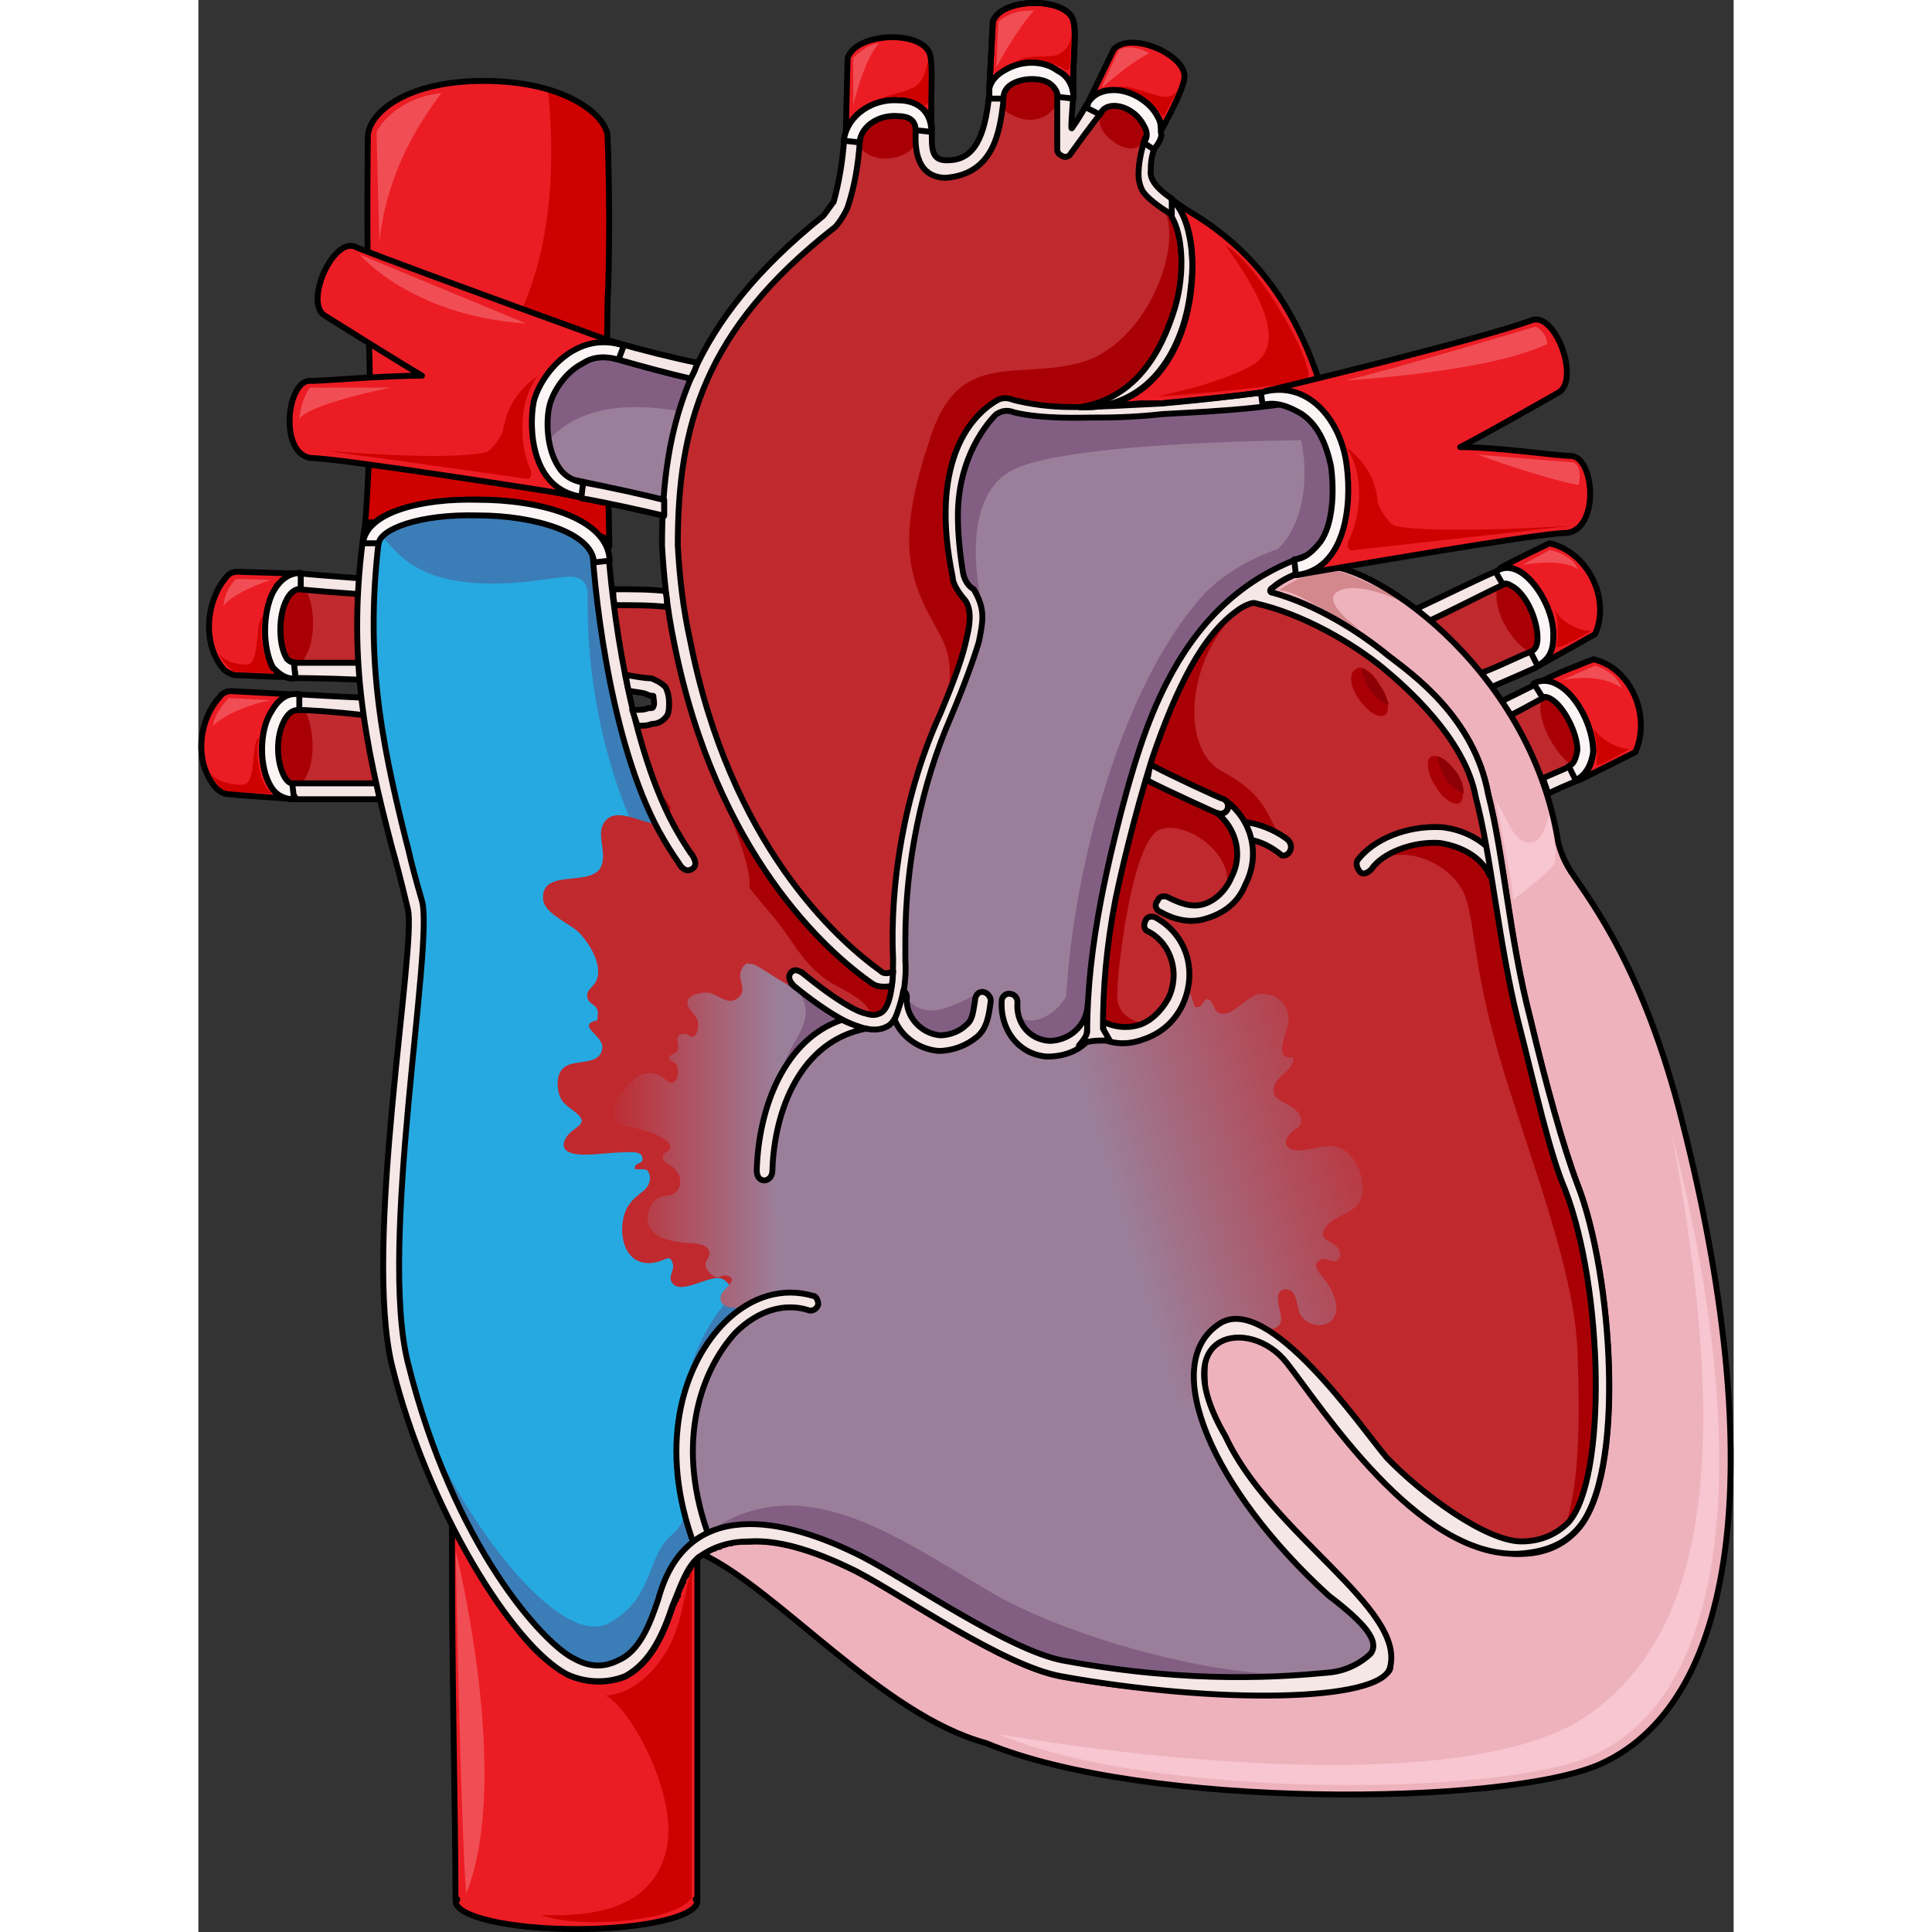 <?xml version="1.0" encoding="utf-8"?>
<!-- Created by: Science Figures, www.sciencefigures.org, Generator: Science Figures Editor -->
<!DOCTYPE svg PUBLIC "-//W3C//DTD SVG 1.1//EN" "http://www.w3.org/Graphics/SVG/1.1/DTD/svg11.dtd">
<svg version="1.1" id="Layer_1" xmlns="http://www.w3.org/2000/svg" xmlns:xlink="http://www.w3.org/1999/xlink" 
	 width="800px" height="800px" viewBox="0 0 260.573 327.913" enable-background="new 0 0 260.573 327.913"
	 xml:space="preserve">
<rect x="0" y="0" width="260.573" height="327.913" fill="#333333" stroke="none"/>
<g>
	<path fill-rule="evenodd" clip-rule="evenodd" fill="#EC1C24" d="M69.457,51.192c0.594-13.676,0-27.945,0-27.945
		c0-3.271-6.535-9.514-21.089-9.514c-13.366,0-19.604,5.648-19.604,9.514c0,0-0.297,20.514,0.297,38.351
		c0.298,17.838-0.891,28.54-0.891,28.838c0.297,0,0.297,0,0.297,0c2.079-4.162,10.692-5.649,19.01-5.649
		c8.91,0,19.306,2.379,21.683,8.027c0.594,0,0.594,0,0.594,0C69.754,92.517,69.16,64.571,69.457,51.192"/>
	<path fill-rule="evenodd" clip-rule="evenodd" fill="#CF0000" d="M69.457,51.192c0.594-13.676,0-27.945,0-27.945
		c0-2.289-3.215-6.026-10.124-8.068c2.002,19.516,0.075,50.763-30.31,59.555c-0.232,9.841-0.853,15.487-0.853,15.702
		c0.297,0,0.297,0,0.297,0c2.079-4.162,10.692-5.649,19.01-5.649c8.91,0,19.306,2.379,21.683,8.027c0.594,0,0.594,0,0.594,0
		C69.754,92.517,69.16,64.571,69.457,51.192z"/>
	
		<path fill-rule="evenodd" clip-rule="evenodd" fill="none" stroke="#000000" stroke-linecap="round" stroke-linejoin="round" stroke-miterlimit="10" d="
		M69.457,51.192c0.594-13.676,0-27.945,0-27.945c0-3.271-6.535-9.514-21.089-9.514c-13.366,0-19.604,5.648-19.604,9.514
		c0,0-0.297,20.514,0.297,38.351c0.298,17.838-0.891,28.54-0.891,28.838c0.297,0,0.297,0,0.297,0
		c2.079-4.162,10.692-5.649,19.01-5.649c8.91,0,19.306,2.379,21.683,8.027c0.594,0,0.594,0,0.594,0
		C69.754,92.517,69.16,64.571,69.457,51.192"/>
	<path fill-rule="evenodd" clip-rule="evenodd" fill="#9B7F9A" d="M83.371,64.376c-4.159-0.887-8.615-2.364-13.368-3.547
		c-1.783-0.295-3.269,0-4.754,0.887c-2.971,1.479-5.05,4.73-5.644,7.095c-0.595,2.365-0.595,7.095,1.485,10.347
		c0.594,1.182,1.485,1.773,2.673,2.365c5.645,1.182,10.992,2.364,15.151,3.251l0,0C79.509,77.679,80.697,70.88,83.371,64.376"/>
	<path fill-rule="evenodd" clip-rule="evenodd" fill="#825F82" d="M65.249,61.716c-2.971,1.479-5.05,4.73-5.644,7.095
		c-0.352,1.4-0.482,3.631-0.109,5.892c3.143-3.609,9.463-7.104,22.009-4.936c0.526-1.818,1.137-3.616,1.866-5.391
		c-4.159-0.887-8.615-2.364-13.368-3.547C68.22,60.534,66.734,60.829,65.249,61.716z"/>
	<path fill-rule="evenodd" clip-rule="evenodd" fill="#C0292E" d="M226.65,110.408c-3.873-0.896-6.556-9.265-4.172-11.954
		c-0.298,0-0.298,0-0.298,0c0,0.299-0.298,0.598-0.596,0.598c-2.086,0.896-8.344,4.184-12.814,6.275
		c2.98,2.392,6.259,5.679,8.94,8.967c3.874-1.494,7.152-3.288,8.344-3.587c0,0,0.298,0,0.596,0V110.408"/>
	<path fill-rule="evenodd" clip-rule="evenodd" fill="#A90006" d="M225.773,110.573c0.296,0,0.591-0.292,0.887-0.292
		c0.295-0.585,0.591-1.169,0.591-2.046c0-3.216-2.067-7.6-4.431-8.77c-0.296-0.292-0.591-0.292-0.887-0.292h-0.295
		c-0.296,0.292-0.591,0.292-1.182,0.585C219.571,103.851,223.115,109.112,225.773,110.573"/>
	
		<path fill-rule="evenodd" clip-rule="evenodd" fill="#F5E7E6" stroke="#000000" stroke-linecap="round" stroke-linejoin="round" stroke-miterlimit="10" d="
		M208.823,105.413c4.483-2.086,10.761-5.365,12.854-6.259c1.494-0.597,0-2.98-0.897-2.385c-2.391,0.895-9.564,4.472-14.049,6.558
		C207.329,103.923,208.226,104.817,208.823,105.413"/>
	
		<path fill-rule="evenodd" clip-rule="evenodd" fill="#F5E7E6" stroke="#000000" stroke-linecap="round" stroke-linejoin="round" stroke-miterlimit="10" d="
		M226.077,110.683c-1.187,0.295-4.449,2.063-8.307,3.535c0.594,0.883,1.187,1.473,1.78,2.355c4.153-1.767,7.417-3.239,7.417-3.239
		C228.451,112.745,227.265,110.094,226.077,110.683"/>
	<path fill-rule="evenodd" clip-rule="evenodd" fill="#EC1C24" d="M229.331,92.214c-0.595,0.297-5.052,2.372-8.32,4.152
		c0.892-0.297,2.08,0,3.269,0.593c2.972,1.779,5.943,7.118,5.646,11.27c0,2.076-0.892,3.559-2.377,4.448c0,0.297,0,0.297,0,0.297
		c9.509-5.338,9.509-5.338,9.509-5.338C239.73,101.704,235.868,93.696,229.331,92.214"/>
	
		<path fill-rule="evenodd" clip-rule="evenodd" fill="none" stroke="#000000" stroke-linecap="round" stroke-linejoin="round" stroke-miterlimit="10" d="
		M229.331,92.214c-0.595,0.297-5.052,2.372-8.32,4.152c0.892-0.297,2.08,0,3.269,0.593c2.972,1.779,5.943,7.118,5.646,11.27
		c0,2.076-0.892,3.559-2.377,4.448c0,0.297,0,0.297,0,0.297c9.509-5.338,9.509-5.338,9.509-5.338
		C239.73,101.704,235.868,93.696,229.331,92.214"/>
	<path fill-rule="evenodd" clip-rule="evenodd" fill="#CF0000" d="M230.251,103.493c0.892,2.951,0.297,5.311,0.297,6.195
		s5.943-2.654,5.943-2.654C234.708,107.329,231.143,105.559,230.251,103.493"/>
	
		<path fill-rule="evenodd" clip-rule="evenodd" fill="#FBF6F5" stroke="#000000" stroke-linecap="round" stroke-linejoin="round" stroke-miterlimit="10" d="
		M220.171,97.058c1.186,2.063,1.186,2.063,1.186,2.063c0.297,0,0.593-0.295,1.482,0.294c2.372,1.18,4.447,5.601,4.447,8.843
		c0,1.179-0.296,2.063-1.186,2.358c1.186,2.357,1.186,2.357,1.186,2.357c1.779-0.885,2.668-2.357,2.668-4.716
		c0.297-4.126-2.668-9.432-5.633-11.2C222.839,96.174,221.356,96.174,220.171,97.058"/>
	<path fill-rule="evenodd" clip-rule="evenodd" fill="#C0292E" d="M229.411,117.773c0,0.3,0,0.3-0.3,0.3
		c-0.9,0.301-3.301,1.801-6.301,3.301c2.101,3.3,3.9,6.899,5.4,10.8c2.7-1.2,4.8-2.101,5.4-2.4c0.3,0,0.6,0,0.6,0l0,0
		C232.111,128.573,228.811,121.974,229.411,117.773"/>
	<path fill-rule="evenodd" clip-rule="evenodd" fill="#A90006" d="M233.011,129.774c0.601-0.301,0.9-1.201,1.2-2.4
		c0-3-2.4-7.5-4.5-8.7c-0.3-0.3-0.6-0.3-0.9-0.3c0,0,0,0-0.3,0c0,0-0.3,0.3-0.6,0.3
		C227.011,122.573,230.611,128.274,233.011,129.774"/>
	
		<path fill-rule="evenodd" clip-rule="evenodd" fill="#F5E7E6" stroke="#000000" stroke-linecap="round" stroke-linejoin="round" stroke-miterlimit="10" d="
		M233.527,129.755c-0.59,0.29-2.658,1.162-5.316,2.324c0.295,0.871,0.591,1.742,0.886,2.614c2.954-1.452,5.317-2.324,5.317-2.324
		C235.891,131.788,234.709,129.174,233.527,129.755"/>
	
		<path fill-rule="evenodd" clip-rule="evenodd" fill="#F5E7E6" stroke="#000000" stroke-linecap="round" stroke-linejoin="round" stroke-miterlimit="10" d="
		M227.851,115.728c0,0-3,1.486-6.6,3.27c0.3,0.594,0.899,1.485,1.5,2.377c3-1.486,5.399-2.972,6.3-3.269
		C230.251,117.511,229.051,115.134,227.851,115.728"/>
	<path fill-rule="evenodd" clip-rule="evenodd" fill="#EC1C24" d="M236.763,111.894c-0.595,0.298-6.54,2.379-9.512,4.164
		c0.892-0.596,2.378-0.596,3.566,0.297c3.27,1.785,5.945,7.138,5.945,11.301c-0.298,2.082-0.893,3.568-2.378,4.461
		c0,0.297,0,0.297,0,0.297c9.511-4.758,9.511-4.758,9.511-4.758C246.571,121.708,243.302,113.381,236.763,111.894"/>
	
		<path fill-rule="evenodd" clip-rule="evenodd" fill="none" stroke="#000000" stroke-linecap="round" stroke-linejoin="round" stroke-miterlimit="10" d="
		M236.763,111.894c-0.595,0.298-6.54,2.379-9.512,4.164c0.892-0.596,2.378-0.596,3.566,0.297c3.27,1.785,5.945,7.138,5.945,11.301
		c-0.298,2.082-0.893,3.568-2.378,4.461c0,0.297,0,0.297,0,0.297c9.511-4.758,9.511-4.758,9.511-4.758
		C246.571,121.708,243.302,113.381,236.763,111.894"/>
	<path fill-rule="evenodd" clip-rule="evenodd" fill="#CF0000" d="M236.73,123.534c0.892,2.949,0.595,5.31,0.595,6.194
		c-0.297,0.886,5.646-2.655,5.646-2.655C241.485,127.368,237.92,125.599,236.73,123.534"/>
	
		<path fill-rule="evenodd" clip-rule="evenodd" fill="#FBF6F5" stroke="#000000" stroke-linecap="round" stroke-linejoin="round" stroke-miterlimit="10" d="
		M226.65,115.972c1.482,2.392,1.482,2.392,1.482,2.392s0.594-0.299,1.482,0.299c2.075,1.196,4.447,5.681,4.447,8.669
		c-0.296,1.495-0.593,2.393-1.482,2.691c1.187,2.391,1.187,2.391,1.187,2.391c1.778-0.896,2.668-2.689,2.964-4.782
		c0-4.186-2.668-9.566-5.929-11.36C229.319,115.374,227.837,115.374,226.65,115.972"/>
	<path fill-rule="evenodd" clip-rule="evenodd" fill="#C0292E" d="M27.331,99.653c0,0.297,0,0.592,0,1.184
		c-4.179-0.295-7.76-0.592-10.745-0.887c-0.298,0-0.597,0-0.597-0.297c-0.298,0-0.298,0-0.298,0
		c2.984,1.48,3.581,10.36,0.298,12.729c0,0,0,0,0,0.296c0.299-0.296,0.597-0.296,0.896-0.296c1.791,0,5.671,0,10.446,0
		c0,0.296,0,0.592,0,0.592C27.032,108.829,27.032,104.39,27.331,99.653"/>
	<path fill-rule="evenodd" clip-rule="evenodd" fill="#A90006" d="M17.431,112.493c2.7-2.971,2.4-9.508,0.9-12.182
		c-0.3,0-0.601-0.298-1.2-0.298c-0.6,0.298-1.5,0.595-2.1,1.782c-1.5,2.675-1.5,7.727,0,10.104c0.6,0.594,0.899,0.594,1.199,0.594
		l0,0c0.301,0,0.301,0,0.601,0C16.831,112.493,17.131,112.493,17.431,112.493"/>
	<path fill-rule="evenodd" clip-rule="evenodd" fill="#C0292E" d="M15.988,132.901c0,0,0.298,0,0.596,0c1.487,0,9.226,0,13.689,0
		c0,0.297,0.298,0.297,0.298,0.592c-0.894-4.144-1.786-8.287-2.381-12.432c0,0,0,0,0,0.296c-5.357-0.592-9.523-0.888-11.904-0.888
		c0,0,0,0,0-0.296c2.083,3.848,1.19,10.952-0.595,12.728H15.988L15.988,132.901L15.988,132.901z"/>
	<path fill-rule="evenodd" clip-rule="evenodd" fill="#A90006" d="M14.808,122.02c-1.757,2.972-1.464,7.726,0,10.103
		c0.586,0.892,1.171,0.892,1.171,0.892l0,0c0.293,0,0.293,0,0.586,0c0.879,0,0.879,0,0.879,0c2.928-3.269,2.049-10.103,0.585-12.479
		c-0.585,0-0.878,0-1.464,0C16.271,120.534,15.394,120.831,14.808,122.02"/>
	
		<path fill-rule="evenodd" clip-rule="evenodd" fill="#F5E7E6" stroke="#000000" stroke-linecap="round" stroke-linejoin="round" stroke-miterlimit="10" d="
		M16.471,115.085c0.3,0,4.5,0,11.101,0.289c0-0.864-0.301-2.017-0.301-2.881c-4.8,0-8.699,0-10.5,0
		C15.271,112.493,14.971,115.085,16.471,115.085"/>
	
		<path fill-rule="evenodd" clip-rule="evenodd" fill="#F5E7E6" stroke="#000000" stroke-linecap="round" stroke-linejoin="round" stroke-miterlimit="10" d="
		M16.479,99.954c3.015,0.3,6.632,0.6,10.853,0.899c0-0.899,0-1.8,0-2.7c-3.919-0.3-7.838-0.6-10.853-0.899
		C15.574,97.254,14.971,99.954,16.479,99.954"/>
	
		<path fill-rule="evenodd" clip-rule="evenodd" fill="#F5E7E6" stroke="#000000" stroke-linecap="round" stroke-linejoin="round" stroke-miterlimit="10" d="
		M16.338,120.487c2.367,0,6.508,0.295,11.833,0.887c0-0.887-0.296-1.772-0.296-2.954c-6.508-0.296-10.945-0.591-11.241-0.591
		C15.451,117.534,15.451,120.487,16.338,120.487"/>
	
		<path fill-rule="evenodd" clip-rule="evenodd" fill="#F5E7E6" stroke="#000000" stroke-linecap="round" stroke-linejoin="round" stroke-miterlimit="10" d="
		M16.465,132.954c-1.494-0.301-1.494,2.699,0,2.699c14.346,0,14.346,0,14.346,0c-0.299-0.9-0.299-1.8-0.598-2.699
		C25.73,132.954,17.96,132.954,16.465,132.954"/>
	
		<path fill-rule="evenodd" clip-rule="evenodd" fill="#F5E7E6" stroke="#000000" stroke-linecap="round" stroke-linejoin="round" stroke-miterlimit="10" d="
		M12.658,100.521c-1.768,3.565-1.768,9.506,0,12.773c1.178,1.188,2.356,2.08,3.829,1.783c-0.295-2.674-0.295-2.674-0.295-2.674
		c-0.294,0-0.589,0-1.178-0.594c-1.473-2.377-1.473-7.427,0-10.1c0.589-1.189,1.473-1.783,2.356-1.783c0-2.673,0-2.673,0-2.673
		C15.309,97.254,13.836,98.442,12.658,100.521"/>
	<path fill-rule="evenodd" clip-rule="evenodd" fill="#EC1C24" d="M7.35,97.071c0,0-1.474-0.298-2.357,0.594
		c-3.832,4.158-4.421,11.882-0.59,16.041c0.295,0.297,1.474,0.891,1.769,0.891c1.769,0,5.6,0.297,8.842,0.297
		c-0.295,0-0.589,0-0.589,0s0-0.297-0.295-0.297c0,0-0.295,0-0.295-0.297l0,0c-0.295,0-0.295-0.297-0.59-0.297c0,0,0,0,0-0.297
		c-0.294,0-0.294-0.298-0.589-0.298c-1.769-3.267-1.769-9.208,0-12.772c0.295-0.297,0.295-0.595,0.589-0.892c0,0,0,0,0-0.297
		c0.295,0,0.295,0,0.295-0.298c0.295,0,0.295-0.297,0.59-0.297c0,0,0,0,0-0.297c0.295,0,0.295,0,0.589-0.297l0,0
		c0.295,0,0.295-0.297,0.59-0.297l0,0c0.59-0.297,1.179-0.594,2.063-0.594l0,0l0,0L7.35,97.071L7.35,97.071L7.35,97.071z"/>
	<path fill-rule="evenodd" clip-rule="evenodd" fill="#EC1C24" d="M16.233,135.653c-1.49,0-2.979-0.592-3.874-2.072
		c-2.085-3.258-2.085-9.477,0-12.734c0.895-1.776,2.384-2.961,4.172-2.961l0,0c-11.023-0.592-11.023-0.592-11.023-0.592
		s-1.192,0-1.788,0.889c-3.873,4.146-4.469,11.549-0.596,15.694c0.298,0.296,1.191,0.888,1.787,0.888
		C7.295,135.062,13.254,135.357,16.233,135.653c0.298,0,0.298-0.296,0-0.592V135.653L16.233,135.653L16.233,135.653z"/>
	<path fill-rule="evenodd" clip-rule="evenodd" fill="#CF0000" d="M10.978,104.693c-0.89,2.4,0,8.101,2.073,9.601
		c-7.11-0.301-7.11-0.301-7.11-0.301s-2.073-1.8-2.369-3c0.889,1.2,2.666,1.801,4.443,1.801
		C10.681,113.094,9.496,104.993,10.978,104.693"/>
	<path fill-rule="evenodd" clip-rule="evenodd" fill="#CF0000" d="M10.351,125.214c-0.899,2.074,0,7.998,2.101,9.48
		c-8.101-0.297-8.101-0.297-8.101-0.297s-1.8-1.777-2.1-2.963c0.899,1.186,3.3,1.777,5.1,1.777
		C10.051,133.509,8.851,125.51,10.351,125.214"/>
	
		<path fill-rule="evenodd" clip-rule="evenodd" fill="none" stroke="#000000" stroke-linecap="round" stroke-linejoin="round" stroke-miterlimit="10" d="
		M7.35,97.071c0,0-1.474-0.298-2.357,0.594c-3.832,4.158-4.421,11.882-0.59,16.041c0.295,0.297,1.474,0.891,1.769,0.891
		c1.769,0,5.6,0.297,8.842,0.297c-0.295,0-0.589,0-0.589,0s0-0.297-0.295-0.297c0,0-0.295,0-0.295-0.297l0,0
		c-0.295,0-0.295-0.297-0.59-0.297c0,0,0,0,0-0.297c-0.294,0-0.294-0.298-0.589-0.298c-1.769-3.267-1.769-9.208,0-12.772
		c0.295-0.297,0.295-0.595,0.589-0.892c0,0,0,0,0-0.297c0.295,0,0.295,0,0.295-0.298c0.295,0,0.295-0.297,0.59-0.297
		c0,0,0,0,0-0.297c0.295,0,0.295,0,0.589-0.297l0,0c0.295,0,0.295-0.297,0.59-0.297l0,0c0.59-0.297,1.179-0.594,2.063-0.594l0,0l0,0
		L7.35,97.071L7.35,97.071L7.35,97.071z"/>
	
		<path fill-rule="evenodd" clip-rule="evenodd" fill="none" stroke="#000000" stroke-linecap="round" stroke-linejoin="round" stroke-miterlimit="10" d="
		M16.233,135.653c-1.49,0-2.979-0.592-3.874-2.072c-2.085-3.258-2.085-9.477,0-12.734c0.895-1.776,2.384-2.961,4.172-2.961l0,0
		c-11.023-0.592-11.023-0.592-11.023-0.592s-1.192,0-1.788,0.889c-3.873,4.146-4.469,11.549-0.596,15.694
		c0.298,0.296,1.191,0.888,1.787,0.888C7.295,135.062,13.254,135.357,16.233,135.653c0.298,0,0.298-0.296,0-0.592V135.653
		L16.233,135.653L16.233,135.653z"/>
	
		<path fill-rule="evenodd" clip-rule="evenodd" fill="#FBF6F5" stroke="#000000" stroke-linecap="round" stroke-linejoin="round" stroke-miterlimit="10" d="
		M12.658,100.521c-1.768,3.565-1.768,9.506,0,12.773c1.178,1.188,2.356,2.08,3.829,1.783c-0.295-2.674-0.295-2.674-0.295-2.674
		c-0.294,0-0.589,0-1.178-0.594c-1.473-2.377-1.473-7.427,0-10.1c0.589-1.189,1.473-1.783,2.356-1.783c0-2.673,0-2.673,0-2.673
		C15.309,97.254,13.836,98.442,12.658,100.521"/>
	
		<path fill-rule="evenodd" clip-rule="evenodd" fill="#FBF6F5" stroke="#000000" stroke-linecap="round" stroke-linejoin="round" stroke-miterlimit="10" d="
		M12.373,120.802c-2.082,3.268-2.082,9.505,0,12.772c0.892,1.485,2.379,2.079,3.865,2.079c-0.297-2.673-0.297-2.673-0.297-2.673
		s-0.595,0-1.189-0.892c-1.487-2.376-1.784-7.129,0-10.1c0.892-1.484,1.784-1.484,2.379-1.484c0-2.674,0-2.674,0-2.674
		C15.049,117.534,13.563,118.722,12.373,120.802"/>
	<path fill-rule="evenodd" clip-rule="evenodd" fill="#EC1C24" d="M84.69,264.606c0,0.298-0.297,0.298-0.297,0.298l-0.298,0.298
		c0,0.298,0,0.298-0.297,0.298c0,0.298-0.298,0.298-0.298,0.595c0,0,0,0.298-0.297,0.298c0,0.298,0,0.298-0.298,0.596v0.298
		c-0.297,0.297-0.297,0.595-0.595,0.595c0,0.298,0,0.298,0,0.596c0,0-0.298,0.298-0.298,0.595c0,0,0,0.298-0.297,0.298
		c0,0.298,0,0.596-0.298,0.894c0,0,0,0.297,0,0.595c-0.297,0-0.297,0.298-0.297,0.596c-0.298,0.298-0.298,0.596-0.595,1.19
		c-1.487,4.465-3.569,9.525-8.031,11.906c-2.974,1.191-6.543,1.191-9.814-0.297c-0.298-0.298-0.596-0.596-0.893-0.596
		c-2.975-1.786-5.651-4.465-8.328-8.037c-3.569-4.465-7.139-10.418-10.41-16.967c0,2.084,0,4.465,0,5.656
		c0,20.836,0.595,44.946,0.595,58.044c0.298,0,0.298,0,0.298,0c0,0.298-0.298,0.298-0.298,0.298c0,2.679,9.221,4.762,20.522,4.762
		c11.303,0,20.522-2.083,20.522-4.762c0,0,0,0-0.297-0.298c0.297,0,0.297,0,0.297,0V264.606L84.69,264.606L84.69,264.606z"/>
	<path fill-rule="evenodd" clip-rule="evenodd" fill="#CF0000" d="M69.168,287.783c5.35-0.298,10.996-5.959,12.779-14.004
		c1.783-8.046,1.783-7.45,1.783-7.45c0,55.721,0,55.721,0,55.721c-2.377,4.172-19.318,5.364-25.56,2.98
		c8.619,0.298,18.427-0.895,21.102-10.43C81.947,305.364,73.328,289.869,69.168,287.783"/>
	
		<path fill-rule="evenodd" clip-rule="evenodd" fill="none" stroke="#000000" stroke-linecap="round" stroke-linejoin="round" stroke-miterlimit="10" d="
		M84.69,264.606c0,0.298-0.297,0.298-0.297,0.298l-0.298,0.298c0,0.298,0,0.298-0.297,0.298c0,0.298-0.298,0.298-0.298,0.595
		c0,0,0,0.298-0.297,0.298c0,0.298,0,0.298-0.298,0.596v0.298c-0.297,0.297-0.297,0.595-0.595,0.595c0,0.298,0,0.298,0,0.596
		c0,0-0.298,0.298-0.298,0.595c0,0,0,0.298-0.297,0.298c0,0.298,0,0.596-0.298,0.894c0,0,0,0.297,0,0.595
		c-0.297,0-0.297,0.298-0.297,0.596c-0.298,0.298-0.298,0.596-0.595,1.19c-1.487,4.465-3.569,9.525-8.031,11.906
		c-2.974,1.191-6.543,1.191-9.814-0.297c-0.298-0.298-0.596-0.596-0.893-0.596c-2.975-1.786-5.651-4.465-8.328-8.037
		c-3.569-4.465-7.139-10.418-10.41-16.967c0,2.084,0,4.465,0,5.656c0,20.836,0.595,44.946,0.595,58.044c0.298,0,0.298,0,0.298,0
		c0,0.298-0.298,0.298-0.298,0.298c0,2.679,9.221,4.762,20.522,4.762c11.303,0,20.522-2.083,20.522-4.762c0,0,0,0-0.297-0.298
		c0.297,0,0.297,0,0.297,0V264.606L84.69,264.606L84.69,264.606z"/>
	<path fill-rule="evenodd" clip-rule="evenodd" fill="#EEB2BC" d="M171.105,237.897c9.508,24.069,31.496,36.253,31.199,45.167
		c-0.298,4.16-29.714,6.24-55.861,1.486c-9.806-1.783-26.742-13.669-34.765-17.829c-7.726-3.863-13.668-5.35-18.125-5.052
		c-0.595,0-1.188,0-1.783,0c-0.297,0-0.297,0-0.594,0c-0.298,0-0.595,0.297-0.892,0.297s-0.297,0-0.595,0
		c-0.297,0.297-0.594,0.297-0.891,0.297c0,0-0.298,0-0.298,0.298c-0.297,0-0.594,0-0.891,0.297c-0.298,0-0.298,0-0.298,0
		c-0.297,0.297-0.594,0.297-0.594,0.297c-0.298,0.297-0.298,0.297-0.298,0.297c-0.297,0-0.297,0-0.594,0.298c0,0,0,0-0.297,0
		c13.073,6.24,30.604,27.338,48.135,32.092c27.04,11.292,88.249,10.697,104.294,3.566c24.365-10.995,27.931-53.784,13.966-108.757
		c-6.537-26.15-15.451-37.441-19.017-42.791c-1.485-2.377-1.783-3.862-2.08-4.754c-4.754-30.31-32.981-48.732-40.707-46.949
		c-3.269,0.891-5.942,2.08-7.726,3.565c-0.595,0.297-0.595,0.892,0,0.892c7.428,2.08,14.56,6.537,19.61,10.697
		c3.863,2.971,14.56,10.4,16.937,23.475c2.675,10.4,3.566,24.367,7.132,38.035c2.674,11.292,5.646,21.989,8.022,28.229
		c5.942,15.155,8.319,49.327,0,58.539c-2.377,2.674-5.646,4.16-9.806,4.16c-6.537,0.297-19.017-8.023-20.205-10.104
		C194.579,237.601,167.54,208.183,171.105,237.897"/>
	<path fill-rule="evenodd" clip-rule="evenodd" fill="#D3888D" d="M183.331,100.289c2.968-2.344,7.421-3.516,9.202-3.516
		c2.078,0,11.576,4.688,13.357,6.151c-5.046-2.636-10.39-4.101-12.764-2.343c-2.375,1.757,3.858,6.151,3.858,6.151
		C191.643,104.097,185.409,99.703,183.331,100.289"/>
	<path fill-rule="evenodd" clip-rule="evenodd" fill="#F7C6D0" d="M220.171,135.653c0.587,2.97,1.173,6.236,1.76,9.205
		c0.294,1.485,1.174,5.643,1.174,7.721c-0.294,0.594,6.746-5.047,7.04-5.938c0.586-1.782-0.294-6.532-0.88-8.611
		c-0.587,2.376-1.467,5.938-4.4,4.751c-2.054-0.891-3.227-5.048-4.693-6.83"/>
	
		<path fill-rule="evenodd" clip-rule="evenodd" fill="none" stroke="#000000" stroke-linecap="round" stroke-linejoin="round" stroke-miterlimit="10" d="
		M171.105,237.897c9.508,24.069,31.496,36.253,31.199,45.167c-0.298,4.16-29.714,6.24-55.861,1.486
		c-9.806-1.783-26.742-13.669-34.765-17.829c-7.726-3.863-13.668-5.35-18.125-5.052c-0.595,0-1.188,0-1.783,0
		c-0.297,0-0.297,0-0.594,0c-0.298,0-0.595,0.297-0.892,0.297s-0.297,0-0.595,0c-0.297,0.297-0.594,0.297-0.891,0.297
		c0,0-0.298,0-0.298,0.298c-0.297,0-0.594,0-0.891,0.297c-0.298,0-0.298,0-0.298,0c-0.297,0.297-0.594,0.297-0.594,0.297
		c-0.298,0.297-0.298,0.297-0.298,0.297c-0.297,0-0.297,0-0.594,0.298c0,0,0,0-0.297,0c13.073,6.24,30.604,27.338,48.135,32.092
		c27.04,11.292,88.249,10.697,104.294,3.566c24.365-10.995,27.931-53.784,13.966-108.757c-6.537-26.15-15.451-37.441-19.017-42.791
		c-1.485-2.377-1.783-3.862-2.08-4.754c-4.754-30.31-32.981-48.732-40.707-46.949c-3.269,0.891-5.942,2.08-7.726,3.565
		c-0.595,0.297-0.595,0.892,0,0.892c7.428,2.08,14.56,6.537,19.61,10.697c3.863,2.971,14.56,10.4,16.937,23.475
		c2.675,10.4,3.566,24.367,7.132,38.035c2.674,11.292,5.646,21.989,8.022,28.229c5.942,15.155,8.319,49.327,0,58.539
		c-2.377,2.674-5.646,4.16-9.806,4.16c-6.537,0.297-19.017-8.023-20.205-10.104C194.579,237.601,167.54,208.183,171.105,237.897"/>
	<path fill-rule="evenodd" clip-rule="evenodd" fill="#C0292E" d="M112.876,171.899c1.189,0.297,1.784,0.594,2.974,0
		c1.486-0.892,2.081-4.161,2.081-8.916c0,1.783-0.297,2.973-0.595,3.863c-0.595,1.486-1.784,0.892-2.974,0
		c-7.731-5.35-26.465-21.992-33.602-57.654c-0.297-1.189-0.595-2.378-0.595-3.27c-0.297-1.189-0.297-2.08-0.595-2.973
		c-2.676-0.297-5.649-0.297-8.921-0.297c0.298,3.566,0.893,7.727,1.785,11.888c1.783,0.298,3.271,0.595,4.46,0.595
		c0.595,0.297,1.486,0.594,2.379,1.486c0.297,0.594,0.595,1.485,0.595,2.674c0,0.595,0,1.486-0.298,2.08
		c-0.595,0.893-1.486,1.486-2.676,1.486c-0.595,0.297-1.487,0.297-2.379,0.297c0.892,4.161,2.081,8.025,3.865,11.889l0,0
		c0.298,0.594,0.595,1.485,0.893,2.08c0,0,0,0,0,0.297c0.297,0.595,0.595,0.892,0.892,1.486c0,0.297,0,0.297,0.298,0.594
		c0.297,0.595,0.595,1.189,0.892,1.783C89.385,155.257,107.226,170.116,112.876,171.899"/>
	<path fill-rule="evenodd" clip-rule="evenodd" fill="#A90006" d="M117.931,166.268c-0.596,0.593-0.596,0.593-0.596,0.593
		c-0.596,1.482-1.786,0.89-2.978,0c-5.956-4.15-17.869-14.527-26.803-34.687c0,0,7.742,16.603,5.658,19.271
		c-2.085,2.668-16.082-18.975-16.082-18.975c1.191,3.262,2.681,6.227,4.169,8.895c8.041,13.934,25.91,28.758,31.568,30.536
		c1.191,0.297,1.787,0.593,2.978,0c1.191-0.593,1.787-2.668,2.085-5.929"/>
	<path fill-rule="evenodd" clip-rule="evenodd" fill="#C0292E" d="M232.006,201.915c-2.672-6.241-5.047-17.238-8.017-28.829
		c-3.266-13.077-4.453-27.64-7.125-37.745c-1.781-10.105-12.172-19.021-15.734-21.993c-5.048-4.161-13.657-9.214-21.673-10.997
		c-0.594-0.297-2.672,0.893-2.969,1.189c-5.938,4.16-10.392,13.076-14.548,25.262c-2.969,9.512-5.344,19.616-6.234,24.074
		c-1.781,10.105-2.375,19.615-2.078,28.234c0.594,12.78,0.594,47.851,6.234,53.2c6.531,6.539,12.767,11.591,16.032,16.347
		c0,0,0.297,0,0.297,0.297c-1.781-2.08-2.672-4.755-3.563-7.43c-2.376-4.756-5.938-15.455,2.375-16.644
		c15.438-1.189,19.594,15.157,27.61,24.073c1.484-0.297,2.672,0,3.563,0.892c5.938,5.944,12.469,9.808,18.407,9.808
		c3.266,0,5.938-1.188,8.016-3.269C239.131,250.954,238.537,218.856,232.006,201.915L232.006,201.915z"/>
	<path fill-rule="evenodd" clip-rule="evenodd" fill="#26A9E0" d="M214.101,62.214L214.101,62.214
		c-5.642,1.188-12.471,2.972-19.598,4.458c-12.768,2.675-19.894,2.972-30.879,3.566c-5.345,0.595-9.205,0.595-12.471,0.595
		c-0.892,0-8.018,0.297-12.768-0.893c-1.485-0.594-2.376,0-2.97,0.298c0,0-6.532,5.944-6.532,17.238
		c0,2.972,0.297,6.241,0.891,9.808c0.297,1.486,1.188,2.378,1.782,2.676c0.891,1.485,1.484,2.972,1.484,4.755
		c0,1.188-0.297,2.675-0.594,4.161c-0.891,2.972-2.376,7.133-4.751,12.779c-5.048,11.592-7.72,24.967-7.72,37.746
		c0,1.189,0,2.08,0,3.27v0.297c0.297,4.162-0.891,10.402-3.267,11.295c-1.188,0.594-2.672,0.594-4.454,0
		c-6.829-1.783-24.94-17.536-33.255-31.803c-8.61-14.563-11.58-39.826-12.174-49.931c0-0.298,0-0.298,0-0.298
		c-10.985,8.619-32.958,3.864-35.927-2.08c-2.97,23.183,0.891,38.34,6.235,59.442l0,0c0.297,0.892,0.594,2.081,0.891,3.27
		c2.078,7.431-7.423,58.551-2.376,78.464c7.721,31.207,23.16,47.851,28.208,50.229c2.672,1.486,5.048,1.486,7.423,0.297
		c3.563-1.486,5.345-5.944,6.829-10.402c4.751-17.535,21.378-13.969,34.74-7.133c8.017,4.161,24.644,15.752,33.849,17.535
		c14.846,2.675,30.583,4.161,40.975,3.27c7.424-0.595,12.174-2.973,12.174-3.864c0.297-2.972-1.781-5.646-8.017-10.402
		c-1.484-1.188-5.048-7.43-8.017-11.591c-6.829-9.511-24.645-7.728-20.785-16.644c7.127-16.347-8.907-2.081-13.955-14.86
		c-7.72-18.428-2.078-43.988,4.157-75.195c0.891-4.755,3.563-16.644,6.532-25.56c10.986-33.585,31.771-34.18,48.102-36.854
		c3.859-0.594,7.72-1.189,10.985-2.08c-2.672-2.378-3.266-8.025-1.484-9.214l0,0c0,0-4.157,0-16.925,2.675
		c-0.891,0.297-2.078-0.297-2.375-1.188c0-0.298,0-0.298,0-0.298c0-0.891,0.297-1.783,1.188-2.377c0.594,0,9.502-3.864,16.925-6.242
		l0,0C213.209,69.94,212.021,64.294,214.101,62.214"/>
	<path fill-rule="evenodd" clip-rule="evenodd" fill="#3B7DB7" d="M67.051,95.493L67.051,95.493c0-0.885-0.297-1.475-0.89-2.358
		c-0.89-1.179-2.372-2.358-4.151-2.948c-3.854-1.769-9.192-2.652-14.529-2.652c-8.6,0-14.234,1.768-16.31,3.537
		c2.372,2.357,5.338,7.664,17.495,7.959c12.454,0.295,16.902-3.832,17.495,2.063c0.89-4.422,0.89-4.422,0.89-4.422
		C67.051,96.083,67.051,95.788,67.051,95.493"/>
	<path fill-rule="evenodd" clip-rule="evenodd" fill="#9B7F9A" d="M217.365,78.857L217.365,78.857c0,0-4.158,0-16.932,2.675
		c-0.892,0.297-2.08-0.297-2.377-1.188c0-0.298,0-0.298,0-0.298c0-0.891,0.297-1.783,1.188-2.377c0.594,0,9.506-3.864,16.933-6.242
		l0,0c-2.971-1.486-4.159-7.133-2.08-9.213l0,0c-5.644,1.188-12.477,2.972-19.605,4.458c-12.773,2.675-19.903,2.972-30.894,3.566
		c-5.348,0.595-9.209,0.595-12.477,0.595c-0.892,0-8.021,0.297-12.773-0.893c-1.485-0.594-2.377,0-2.971,0.298
		c0,0-6.535,5.944-6.535,17.238c0,2.972,0.297,6.241,0.891,9.808c0.297,1.486,1.188,2.378,1.782,2.676
		c0.892,1.485,1.485,2.972,1.485,4.755c0,1.188-0.297,2.675-0.594,4.161c-0.892,2.972-2.377,7.133-4.753,12.779
		c-5.05,11.592-7.724,24.967-7.724,37.746c0,1.189,0,2.08,0,3.27v0.297c0.297,4.162-0.892,10.402-3.268,11.295
		c0,0.297-0.297,0.297-0.297,0.297c-0.595,0-0.892,0.297-1.188,0c-0.891,0.297-1.782,0-2.971-0.297
		c-0.891,0-1.485-0.595-2.376-0.893c-7.13,0.893-12.477,11.295-13.368,17.238c-0.891,10.997,0.892,20.508,3.564,30.316
		c-8.911,0-13.664,5.943-16.635,13.374c-3.861,9.808-0.594,17.833,2.079,26.749c0.298,0.892,2.08-2.378,2.08-1.486
		c7.426-2.377,16.932,0.595,25.25,4.756c8.021,4.161,24.655,15.752,33.864,17.535c14.853,2.675,30.597,4.161,40.994,3.27
		c7.426-0.595,12.179-2.973,12.179-3.864c0.298-2.972-1.782-5.646-8.021-10.402c-1.485-1.188-5.94-7.133-5.644-7.43
		c1.782-1.189-5.941-5.35-3.565-6.539c-4.455-0.594-5.05-5.944-8.911-10.997c-5.645-7.727-2.674-22.29-5.347-31.504
		c-3.862-12.482-6.833-21.994-7.427-35.368c-0.297-2.972-7.724-1.783-8.021-4.458c-5.645-3.863-1.485-13.078,0.297-21.994
		c0.892-4.755,3.564-16.644,6.535-25.56c10.991-33.585,31.785-34.18,48.123-36.854c3.862-0.594,7.724-1.189,10.991-2.08
		C216.178,85.693,215.583,80.046,217.365,78.857"/>
	<path fill-rule="evenodd" clip-rule="evenodd" fill="#825F82" d="M192.288,67.12c-11.422,2.261-18.349,2.559-28.689,3.118
		c-5.348,0.595-9.209,0.595-12.477,0.595c-0.892,0-8.021,0.297-12.773-0.893c-1.485-0.594-2.377,0-2.971,0.298
		c0,0-6.535,5.944-6.535,17.238c0,2.972,0.297,6.241,0.891,9.808c0.297,1.486,1.188,2.378,1.782,2.676
		c0.697,1.162,1.201,2.331,1.393,3.636l0.286-0.103c0,0-5.262-19.504,5.835-24.117s50.374-4.674,50.374-4.674L192.288,67.12z"/>
	<linearGradient id="SVGID_1_" gradientUnits="userSpaceOnUse" x1="156.676" y1="206.486" x2="209.416" y2="190.787">
		<stop  offset="0" style="stop-color:#9B7F9A"/>
		<stop  offset="0.93" style="stop-color:#C0292E"/>
	</linearGradient>
	<path fill-rule="evenodd" clip-rule="evenodd" fill="url(#SVGID_1_)" d="M173.488,226.036c-2.37,2.167-5.02,4.329-4.619,7.928
		c0.172,1.539,1.461,3.272-0.912,3.881c-1.531,0.394-3.287-0.853-3.646-2.222c-0.452-1.725,0.487-2.236-1.138-3.549
		c-2.291-1.851-4.553-3.337-6.509-5.664c-5.776-6.874-14.554-14.332-12.915-24.171c0.478-2.871,3.145-5.072,3.005-7.967
		c-0.11-2.285-1.803-4.716-2.627-6.914c-1.334-3.56-1.364-8.005,2.268-10.002c1.424-0.782,3.064-1.21,4.6-1.475
		c1.845-0.318,2.952-0.319,4.6,0.009c3.096,0.616,5.703-0.473,7.712-2.816c1.021-1.189,1.987-2.73,3.181-3.786
		c2.104-1.858,1.92-0.29,2.609,1.587c1.518,0.426,1.27-1.315,2.175-1.271c0.995,0.05,0.951,1.84,1.845,2.271
		c2.357,1.136,4.744-3.119,7.343-3.188c3.022-0.081,5.101,2.419,4.476,5.364c-0.305,1.438-2.524,5.968,0.88,5.366
		c0.299,2.029-2.405,2.948-3.064,4.581c-0.975,2.412,0.974,2.683,2.585,3.729c0.782,0.508,1.786,1.266,1.807,2.356
		c0.028,1.515-0.788,1.236-1.678,2.167c-1.633,1.707-0.908,3.057,1.449,3.005c2.706-0.06,4.861-1.62,7.559-0.019
		c2.42,1.438,3.857,5.679,2.811,8.305c-0.999,2.504-4.254,2.625-5.732,4.468c-1.926,2.399,0.589,2.381,1.667,3.596
		c0.547,0.616,1.012,1.697,0.005,2.317c-0.806,0.496-1.565-0.448-2.401-0.239c-2.13,0.534-0.774,2.193,0.186,3.319
		c1.268,1.488,2.949,4.684,1.712,6.637c-1.296,2.047-4.375,1.44-5.594-0.363c-0.777-1.151-0.471-4.285-2.388-4.438
		c-2.043-0.164-1.469,2.189-1.245,3.286c0.29,1.423,0.746,2.873-1.111,3.4c-1.368,0.387-2.372-0.742-3.729-0.962
		c-2.714-0.44-3.7,1.502-6.084,2.027"/>
	<path fill-rule="evenodd" clip-rule="evenodd" fill="#C0292E" d="M165.117,36.647c0-1.486,0-1.486,0-1.486l0,0
		c0,1.189,0,1.189,0,1.189c-2.076-1.189-4.45-2.975-5.044-4.164c-0.296-0.594-0.593-1.486-0.593-2.676
		c0-1.487,0.297-3.568,1.187-6.245c0,0,0.297,0,0.297-0.298l0,0c-2.67,3.271-8.604,0.596-7.417-4.461
		c0,0.298-0.297,0.298-0.297,0.596c-2.671,3.568-2.671,3.568-2.671,3.568c-2.373,3.271-2.373,3.271-2.373,3.271
		c-0.297,0.594-0.89,0.892-1.483,0.594c-0.594-0.297-0.891-0.594-0.891-1.189c0-0.297,0-5.947,0-9.219c0-0.297,0-0.594,0.297-0.594
		l0,0c-2.373,4.461-8.604,2.973-9.494,0.297c0,1.784,0,1.784,0,1.784c-0.593,4.461-1.483,11.896-9.79,12.49
		c-0.297,0-0.297,0-0.297,0c-5.044-0.298-5.044-5.65-4.747-8.624v-0.297c-1.78,5.055-7.714,6.244-9.494,2.379v0.297
		c-0.297,4.163-0.891,7.732-2.077,11.301c-0.297,0.892-1.78,3.271-2.373,3.568C85.901,55.978,81.451,72.333,81.451,92.556
		c0.297,5.353,0.89,10.705,2.076,16.059c6.824,34.793,24.922,50.852,32.34,56.205c0.593,0.594,1.483,0.297,2.076,0
		c0-0.596,0-1.189,0-1.785c-0.593-12.787,1.78-28.251,8.011-41.93c2.374-5.65,3.857-9.814,4.45-12.788l0,0l0,0
		c0.891-3.568,0.594-5.649-0.593-6.84l0,0c-1.187-1.487-1.78-2.677-1.78-3.568c-3.561-17.248,1.483-26.169,7.12-29.738
		c0.891-0.595,1.78-0.892,3.264-0.298l0,0c2.374,0.596,5.638,1.19,10.088,1.19l0,0c0.593,0,0.89,0,1.483,0l0.297-0.298
		c10.681-1.784,13.944-11.895,15.428-16.653C167.491,45.866,166.897,39.622,165.117,36.647"/>
	<path fill-rule="evenodd" clip-rule="evenodd" fill="#A90006" d="M148.456,69.134c0.595,0,0.892,0,1.487,0l0.297-0.297
		c10.707-1.782,13.979-11.878,15.466-16.629c1.785-6.235,1.19-12.471-0.595-15.44c0-0.594,0-0.594,0-0.594c0,0.297,0,0.297,0,0.297
		c-0.297,0-0.595-0.297-0.893-0.297c2.678,7.126-4.163,23.161-15.168,25.536c-10.707,2.672-20.225-2.375-24.983,13.064
		c-5.057,15.145-3.867,21.677-0.595,28.506c2.677,5.346,4.758,6.83,3.866,14.254c1.487-3.861,2.379-6.83,2.974-9.205l0,0l0,0
		c0.893-3.563,0.596-5.643-0.595-6.83l0,0c-1.189-1.484-1.784-2.672-1.784-3.563c-3.569-17.223,1.487-26.131,7.138-29.693
		c0.893-0.595,1.785-0.892,3.272-0.298l0,0C140.723,68.54,143.994,69.134,148.456,69.134L148.456,69.134"/>
	<path fill-rule="evenodd" clip-rule="evenodd" fill="#A90006" d="M121.771,21.774c-0.296-1.801-1.777-2.101-2.962-2.101
		c-2.963-0.3-6.222,1.5-6.518,4.5l0,0c0,0,0,0.3,0,0.601c1.481,3,7.406,2.699,9.184,0l0.296-0.301
		C121.771,23.573,121.771,22.674,121.771,21.774"/>
	<path fill-rule="evenodd" clip-rule="evenodd" fill="#A90006" d="M145.771,16.434c0-0.899-0.592-1.8-1.48-2.399
		c-1.481-0.9-4.147-0.9-5.926,0c-0.889,0.3-1.48,0.899-1.777,1.8l0,0c0,1.8,0,1.8,0,1.8c0,0.3-0.296,0.6-0.296,0.6
		c1.185,1.2,3.259,2.101,4.74,2.101c2.666,0,4.147-1.5,4.739-3C145.771,17.034,145.771,16.733,145.771,16.434"/>
	<path fill-rule="evenodd" clip-rule="evenodd" fill="#A90006" d="M160.411,24.159L160.411,24.159c0.3-0.29,0.3-0.29,0.3-0.29
		c0-0.291,0-0.291,0-0.581c0,0,0,0,0.3,0c0-0.582,0-1.455-0.6-2.036c-0.9-1.744-3-3.198-5.101-3.198c-0.899,0-1.5,0.291-2.1,0.872
		c0,0.291,0,0.291,0,0.291s-1.2,2.035,1.5,4.361C157.111,25.614,159.211,25.614,160.411,24.159L160.411,24.159"/>
	<path fill-rule="evenodd" clip-rule="evenodd" fill="#EC1C24" d="M168.118,35.849c-0.892-0.593-1.783-1.186-2.972-2.075
		c2.972,2.669,4.161,8.598,3.27,15.12c-0.892,9.191-5.945,19.271-16.646,20.16c2.378-0.297,5.054-0.297,8.025-0.593
		c0.298,0,0.298,0,0.595,0c0.892,0,2.08,0,2.973,0c9.214-0.89,18.131-1.778,27.048-3.261
		C185.952,51.562,179.116,42.371,168.118,35.849"/>
	<path fill-rule="evenodd" clip-rule="evenodd" fill="#A90006" d="M200.521,116.311c1.476,2.087,1.771,4.471,0.886,5.067
		c-1.181,0.596-2.95-0.597-4.426-2.684c-1.475-2.086-1.77-4.471-0.59-5.066C197.275,112.733,199.341,113.926,200.521,116.311"/>
	<path fill-rule="evenodd" clip-rule="evenodd" fill="#A90006" d="M213.55,131.153c1.169,2.101,1.461,4.2,0.585,5.101
		c-0.877,0.6-2.922-0.601-4.091-2.7c-1.461-2.1-1.753-4.5-0.877-5.1C210.336,127.854,212.089,129.054,213.55,131.153"/>
	<path fill-rule="evenodd" clip-rule="evenodd" fill="#8D0006" d="M200.531,116.306c-0.912-1.486-2.129-2.377-3.04-2.972
		c0,1.188,0.607,2.377,1.216,3.565c0.912,1.486,2.128,2.377,3.344,2.674C201.747,118.683,201.443,117.493,200.531,116.306"/>
	<path fill-rule="evenodd" clip-rule="evenodd" fill="#8D0006" d="M213.587,131.128c-1.184-1.486-2.368-2.674-3.256-2.674
		c0,0.891,0.592,2.08,1.184,3.565c1.185,1.485,2.368,2.377,3.256,2.674C214.771,133.802,214.475,132.316,213.587,131.128"/>
	<path fill-rule="evenodd" clip-rule="evenodd" fill="#FAE1E2" d="M125.589,178.374c2.374,0,4.748-0.885,6.528-2.359
		s2.077-3.833,2.374-6.191c0-0.59-0.594-1.475-1.484-1.475c-0.593,0-1.187,0.59-1.187,1.475c-0.297,1.475-0.297,3.243-1.483,4.127
		c-1.188,1.18-2.968,1.77-4.451,1.77c-3.264-0.295-5.935-3.243-5.638-6.486c0-0.59-0.297-0.885-0.594-1.18
		c-0.297,1.77-0.89,3.538-1.483,5.013C119.357,176.015,122.325,178.079,125.589,178.374"/>
	<path fill-rule="evenodd" clip-rule="evenodd" fill="#F7C6D0" d="M236.723,290.476c-18.995,14.561-74.794,8.32-100.912,3.863
		c25.822,10.995,85.182,10.697,100.912,3.565c23.743-10.697,27.008-52.3,13.355-105.491
		C260.169,246.199,256.014,276.212,236.723,290.476"/>
	<path fill-rule="evenodd" clip-rule="evenodd" fill="#CF0000" d="M162.811,67.253c7.701-0.297,22.806-2.08,25.175-2.674
		c2.665-0.893-7.7-19.616-13.624-22.886c4.146,5.944,11.551,16.644,4.146,20.508C172.288,65.47,162.811,67.253,162.811,67.253"/>
	<path fill-rule="evenodd" clip-rule="evenodd" fill="#3B7DB7" d="M91.464,165.649c5.649,4.459,3.567,11,0.893,22
		c-2.676,11.893-0.595,22.299,5.351,28.245c-9.216,1.189-17.242,17.839-15.756,28.839c6.243-17.838,6.243-17.838,6.243-17.838
		c8.324-6.244,8.324-6.244,8.324-6.244c7.729,0,7.729,0,7.729,0s0.595,0.298,1.188-0.892c0.595-1.189-0.594-1.784-0.594-1.784
		c-6.541-6.243-6.541-6.243-6.541-6.243c-2.973-9.515-2.973-9.515-2.973-9.515c2.378-11.893,2.378-11.893,2.378-11.893
		c4.162-8.918,4.162-8.918,4.162-8.918c6.838-7.434,6.838-7.434,6.838-7.434c1.784-0.297,1.784-0.297,1.784-0.297
		c-7.729-3.568-23.783-18.137-31.513-31.218c-6.243-10.405-9.514-26.46-11-38.353c-1.189-7.434-1.189-11.893-1.189-11.893
		C65.006,102.917,64.411,139.783,91.464,165.649"/>
	<path fill-rule="evenodd" clip-rule="evenodd" fill="#A90006" d="M232.007,201.965c-2.672-6.239-5.047-17.233-8.015-28.821
		c-2.375-9.211-3.563-19.016-5.047-27.633c-8.312-4.457-8.312-4.457-8.312-4.457c-9.202,2.674-9.202,2.674-9.202,2.674
		c-1.781,2.674-1.781,2.674-1.781,2.674c5.344-3.564,13.655,0.595,15.437,5.943c1.781,5.348,1.188,12.182,6.53,29.713
		c5.343,17.233,11.874,33.872,12.468,47.243c0.297,9.806,0.593,21.69-2.078,29.713c0-0.297,0.297-0.594,0.594-0.594
		C239.131,250.991,238.537,218.901,232.007,201.965"/>
	<path fill-rule="evenodd" clip-rule="evenodd" fill="#A90006" d="M174.074,151.448c0.297-0.297,0.297-0.297,0.297-0.595
		C173.479,152.639,172.885,153.829,174.074,151.448 M173.776,130.921c-7.429-3.867-5.942-19.932,3.269-27.667
		c-0.297,0-0.297,0.298-0.594,0.298c-5.943,4.164-10.4,13.09-14.561,25.287c-2.971,9.52-5.349,19.635-6.24,24.098
		c-1.485,7.734-2.079,14.875-2.079,21.717c7.428-0.893,7.428-0.893,7.428-0.893s-5.051-0.297-5.051-4.76
		c0-4.76,2.674-27.072,7.429-28.262c4.754-1.488,12.776,4.76,10.994,10.114c1.188-2.38,2.674-5.95,2.674-5.95
		c-2.08-8.33-2.08-8.33-2.08-8.33s-0.297,3.57,4.755,4.76c5.051,1.488,5.051,2.678,5.051,2.678
		C180.908,138.062,181.8,135.384,173.776,130.921"/>
	<path fill-rule="evenodd" clip-rule="evenodd" fill="#3B7DB7" d="M83.096,248.283c0.296,2.672,0.889,9.202-2.669,12.171
		c-4.448,3.562-2.965,10.982-10.972,15.139c-8.006,3.858-23.424-16.029-30.244-32.059c8.303,23.45,20.163,36.214,24.61,37.995
		c2.669,1.484,5.041,1.484,7.413,0.297c3.559-1.484,5.338-5.937,6.82-10.39c1.482-5.343,3.854-8.608,7.116-10.686L83.096,248.283
		L83.096,248.283L83.096,248.283z M83.096,248.283c-0.297-0.891-0.297-1.484-0.297-1.484L83.096,248.283L83.096,248.283
		L83.096,248.283z"/>
	<path fill-rule="evenodd" clip-rule="evenodd" fill="#C0292E" d="M80.115,135.894c0.541,9.2-8.732-1.262-11.446,4.07
		c-0.988,1.941,0.634,4.785-0.269,7.001c-1.535,3.772-10.168,0.266-9.904,5.561c0.134,2.654,4.801,4.223,6.385,6.031
		c1.559,1.78,3.553,4.986,2.828,7.477c-0.473,1.629-2.356,2.008-1.519,3.714c0.331,0.675,1.269,0.81,1.558,1.699
		c0.146,0.452-0.014,1.245-0.043,1.726c-3.744,0.841,1.117,2.579,0.855,4.723c-0.353,2.882-4.13,1.982-6.044,2.982
		c-1.498,0.781-1.699,2.544-1.455,4.107c0.344,2.204,1.549,2.664,3.052,3.899c2.467,2.026-0.563,2.32-1.683,4.168
		c-1.357,2.242,0.753,2.858,2.637,2.913c2.452,0.07,4.88-0.383,7.326-0.385c0.828,0,2.952-0.319,2.995,1.063
		c0.032,1.063-1.479,0.566-1.306,1.816c1.533,0.085,2.28-0.381,2.544,1.207c0.175,1.049-0.467,1.968-1.242,2.577
		c-1.689,1.326-2.781,2.3-3.26,4.565c-0.828,3.928,0.891,8.525,5.69,7.405c1.566-0.366,2.287-1.449,2.732,0.367
		c0.233,0.95-0.686,1.94-0.307,2.829c1.188,2.78,6.255-1.023,8.445-0.42c1.091,0.299,1.188,1.123,2.011,1.565
		c0.989,0.532,2.872,0.32,3.979,0.521c2.378,0.297,5.35,1.485,8.024,2.079c2.377,0.298-5.053,0-7.43-3.268
		c-1.783-2.674,5.349-2.377,3.566-5.645c-3.863-7.13-5.646-15.448-2.675-23.767c2.377-6.238,6.538-11.289,13.075-13.072
		c4.458-1.188,7.133-3.268,1.783-6.535c-1.783-1.188-4.16-2.08-5.646-3.564c-2.972-2.377-4.755-5.942-7.132-8.913
		c-4.16-5.05-8.915-10.101-10.995-16.637"/>
	<linearGradient id="SVGID_2_" gradientUnits="userSpaceOnUse" x1="98.547" y1="192.317" x2="67.05" y2="192.317">
		<stop  offset="0" style="stop-color:#9B7F9A"/>
		<stop  offset="0.93" style="stop-color:#C0292E"/>
	</linearGradient>
	<path fill-rule="evenodd" clip-rule="evenodd" fill="url(#SVGID_2_)" d="M97.119,190.847c0.593-3.867,2.373-8.625,5.34-11.6
		c1.76-1.984,4.091-3.356,6.608-4.146c1.094-0.343,2.618-0.168,2.389-1.69c-0.171-1.135-1.228-1.979-2.15-2.53
		c-1.913-1.145-3.731-2.521-5.498-3.94c-1-0.804-2.107-1.268-3.129-2.026c-1.646-1.223-3.923-2.733-6.08-2.123
		c-2.072,0.588-3.019,1.865-2.482,3.854c0.273,1.013,0.441,1.877-0.435,2.655c-1.821,1.616-3.403-0.624-5.218-0.814
		c-1.063-0.11-3.327,0.328-3.474,1.581c-0.13,1.112,1.458,2.082,1.734,3.119c0.173,0.652,0.1,2.362-0.654,2.69
		c-0.604,0.263-0.993-0.444-1.474-0.424c-2.161,0.094-0.915,1.545-1.203,2.686c-0.188,0.74-1.36,0.84-1.46,1.233
		c-0.202,0.799,0.853,0.778,1.199,1.307c0.439,0.671,0.431,2.456-0.405,2.938c-0.812,0.468-1.17-0.218-1.779-0.652
		c-2.226-1.588-4.425-0.711-6.138,1.367c-0.964,1.17-2.542,3.06-2.423,4.671c0.139,1.877,1.867,2.048,3.371,2.376
		c1.111,0.243,6.913,1.624,6.271,3.618c-0.207,0.646-1.293,0.512-1.192,1.505c0.087,0.848,1.213,1.184,1.748,1.635
		c1.505,1.271,1.785,3.718-0.237,4.638c-0.624,0.283-1.41,0.126-2.037,0.42c-1.048,0.491-1.839,1.755-2.023,2.854
		c-0.689,4.097,4.298,4.803,7.12,4.926c1.137,0.05,3.179,0.245,3.353,1.639c0.088,0.703-0.825,1.448-0.686,2.251
		c0.121,0.688,1.122,1.78,1.785,1.924c0.723,0.154,0.946-0.415,1.569-0.314c2.729,0.439-0.339,2.281-0.677,3.217
		c-0.634,1.752,1.004,2.302,2.417,2.296c2.036-0.009,3.144-0.741,4.942-1.567c1.429-0.656,2.713-0.714,4.337-0.714
		c1.864,0,2.393,0.616,3.947,1.352c1.579,0.747,2.587-0.779,3.028-2.177c1.068-3.377-2.088-6.138-4.34-8.12
		c-1.417-1.248-3.416-2.267-4.549-3.791c-0.854-1.149-0.987-2.56-1.257-3.916c-0.196-0.981-0.61-1.896-0.807-2.873
		C95.886,197.261,96.347,193.684,97.119,190.847z"/>
	<path fill-rule="evenodd" clip-rule="evenodd" fill="#825F82" d="M169.543,102.129c-12.476,14.835-19.604,41.241-21.684,60.229
		c-0.594,5.044-0.594,12.758-2.673,14.835c-2.079,0.594-2.079,0.594-2.079,0.594c2.673,1.187,3.861-0.89,6.534-2.077
		c0.297-0.297,0.595-0.297,1.188-0.594c0-7.12,0.891-14.834,2.376-22.549c0.892-4.747,3.564-16.615,6.535-25.516
		c10.99-33.527,31.782-34.121,48.119-36.791c3.861-0.594,7.724-1.188,10.99-2.077C211.425,89.667,181.722,87.294,169.543,102.129
		 M141.622,176.601c-0.892-1.188-0.892-1.188-0.892-1.188C141.028,176.007,141.325,176.304,141.622,176.601"/>
	<path fill-rule="evenodd" clip-rule="evenodd" fill="#825F82" d="M137.491,170.722c2.963,5.04,8.593,1.482,10.371-2.668
		c4.148,5.93,0.889,10.08-5.927,9.487"/>
	<path fill-rule="evenodd" clip-rule="evenodd" fill="#825F82" d="M118.771,167.334c3.286,6,7.17,4.5,12.547,1.8
		c1.194,1.5,1.493,3.9,0.299,5.4c-2.39,3.6-6.871,1.5-10.157,1.5"/>
	<path fill-rule="evenodd" clip-rule="evenodd" fill="#825F82" d="M102.072,168.653c3.582,5.357-3.581,9.226-2.984,14.881
		c1.492-4.762,5.671-9.523,11.043-9.821"/>
	<path fill-rule="evenodd" clip-rule="evenodd" fill="#825F82" d="M199.891,280.697c-0.594,0.297-1.485,0.594-3.565,1.483
		c-11.886,6.233-47.84-3.265-62.697-12.465c-15.154-8.904-30.605-20.182-46.057-10.388c0,0.297,0,0.297,0,0.297l0,0
		c7.428-2.375,16.937,0.594,25.257,4.748c8.022,4.155,24.663,15.73,33.874,17.511c14.857,2.672,30.605,4.155,41.006,3.266
		c5.349-0.297,9.212-1.781,10.994-2.672c0.595-0.594,0.892-0.89,1.188-1.187l0,0C199.891,281.291,199.891,280.994,199.891,280.697"
		/>
	
		<path fill-rule="evenodd" clip-rule="evenodd" fill="#F5E7E6" stroke="#000000" stroke-linecap="round" stroke-linejoin="round" stroke-miterlimit="10" d="
		M213.885,60.471c-16.341,3.864-33.277,6.538-50.51,8.024c-5.942,0.297-10.696,0.595-14.856,0.595l0,0
		c-4.456,0-7.725-0.595-10.102-1.188l0,0c-1.485-0.595-2.377-0.298-3.269,0.297c-5.646,3.566-10.696,12.482-7.131,29.721
		c0,0.891,0.594,2.08,1.783,3.566l0,0c1.188,1.188,1.485,3.269,0.594,6.835l0,0l0,0c-0.594,2.972-2.08,7.133-4.457,12.78
		c-6.239,13.671-8.616,29.125-8.021,41.904c0,4.756-0.595,8.025-2.08,8.916c-1.188,0.596-1.783,0.298-2.972,0
		c-5.646-1.783-23.473-16.643-31.494-30.611c-8.319-14.266-11.291-39.527-11.885-49.038c0-0.595-0.595-1.188-1.188-1.188
		c-0.892,0-1.486,0.594-1.486,1.485c0.595,10.104,3.565,35.367,12.183,49.931c8.319,14.266,26.443,30.018,33.277,31.801
		c1.782,0.594,3.269,0.594,4.456,0c2.377-0.893,3.566-7.133,3.269-11.295v-0.297c0-1.188,0-2.08,0-3.27
		c0-12.779,2.675-26.153,7.726-37.744c2.377-5.646,3.862-9.808,4.754-12.779c0.297-1.486,0.594-2.973,0.594-4.161
		c0-1.783-0.594-3.269-1.485-4.755c-0.594-0.297-1.485-1.189-1.782-2.676c-0.595-3.566-0.892-6.835-0.892-9.807
		c0-11.294,6.536-17.238,6.536-17.238c0.595-0.297,1.486-0.892,2.972-0.297c4.754,1.188,11.885,0.892,12.776,0.892
		c3.268,0,7.131,0,12.479-0.595c10.993-0.594,18.124-0.892,30.9-3.566c7.131-1.486,13.965-3.27,19.61-4.458
		C215.371,61.659,214.776,60.174,213.885,60.471"/>
	
		<path fill-rule="evenodd" clip-rule="evenodd" fill="#F5E7E6" stroke="#000000" stroke-linecap="round" stroke-linejoin="round" stroke-miterlimit="10" d="
		M84.257,261.414c0.599-0.299,1.197-0.597,2.096-1.193c0,0,0,0,0-0.299c-5.389-15.514-0.898-27.446,4.789-33.712
		c3.892-3.878,8.382-5.071,12.273-3.878c0.599,0.298,1.496,0,1.796-0.896c0-0.597-0.3-1.491-0.898-1.491
		c-5.089-1.491-10.477,0-14.967,4.475c-6.585,6.563-11.375,19.69-5.688,36.397C83.658,261.115,83.958,261.414,84.257,261.414"/>
	
		<path fill-rule="evenodd" clip-rule="evenodd" fill="#F5E7E6" stroke="#000000" stroke-linecap="round" stroke-linejoin="round" stroke-miterlimit="10" d="
		M114.363,166.927c1.189,0.893,3.343,0.407,3.343,0.407s0.225-2.192,0.225-2.489c-0.595,0.297-1.486,0.595-2.081,0
		c-7.432-5.354-25.565-21.416-32.402-56.215c-1.189-5.354-1.783-10.708-2.081-16.062c0-20.226,4.459-36.585,26.457-53.836
		c0.595-0.298,2.081-2.677,2.379-3.569c1.188-3.568,1.783-7.139,2.08-11.303c0.298-0.594-0.297-1.189-1.188-1.486
		c-0.595,0-1.189,0.595-1.486,1.189c-0.298,4.164-0.892,7.436-1.784,10.707c-0.297,0.298-1.486,2.082-1.783,2.38
		c-22.593,18.144-27.35,34.8-27.35,55.918c0.298,5.354,0.893,11.005,2.081,16.656C87.906,144.917,106.635,161.573,114.363,166.927"
		/>
	
		<path fill-rule="evenodd" clip-rule="evenodd" fill="#F5E7E6" stroke="#000000" stroke-linecap="round" stroke-linejoin="round" stroke-miterlimit="10" d="
		M161.011,132.418c2.666,1.469,11.847,5.582,11.847,5.582c0.889,0.294,1.481,0,1.777-0.588c0.296-0.882,0-1.469-0.593-1.763
		c-0.296,0-9.181-4.113-12.438-5.876C161.307,130.655,161.307,131.536,161.011,132.418"/>
	
		<path fill-rule="evenodd" clip-rule="evenodd" fill="#F5E7E6" stroke="#000000" stroke-linecap="round" stroke-linejoin="round" stroke-miterlimit="10" d="
		M210.663,143.073c3.86,0.596,6.829,2.383,8.313,5.064c0,0.299,0.298,0.596,0.595,0.596c-0.297-1.787-0.595-3.574-0.892-5.064
		c-2.078-1.787-4.75-2.979-7.72-3.277c-5.938-0.298-11.58,2.086-14.252,5.66c-0.297,0.597,0,1.49,0.594,2.086
		c0.594,0.299,1.188,0,1.781-0.596C200.865,144.86,205.912,142.774,210.663,143.073"/>
	
		<path fill-rule="evenodd" clip-rule="evenodd" fill="#F5E7E6" stroke="#000000" stroke-linecap="round" stroke-linejoin="round" stroke-miterlimit="10" d="
		M153.571,176.396c2.084,0.898,4.466,0.898,6.849,0c2.68-0.896,5.063-2.691,6.551-5.684c2.68-5.685,0.894-11.967-4.467-14.959
		c-0.596-0.299-1.488-0.299-1.786,0.598c-0.298,0.6-0.298,1.496,0.596,1.795c3.871,2.095,5.359,7.182,3.275,11.369
		c-1.191,2.095-2.978,3.89-5.063,4.488c-2.084,0.598-4.169,0.299-5.955-0.599C153.571,174.302,153.571,175.199,153.571,176.396"/>
	
		<path fill-rule="evenodd" clip-rule="evenodd" fill="#F5E7E6" stroke="#000000" stroke-linecap="round" stroke-linejoin="round" stroke-miterlimit="10" d="
		M144.086,179.333c2.679,0,5.06-0.89,6.547-2.373c0.298-2.373,0.298-4.449,0.298-6.526v0.297c-0.298,3.56-3.273,5.933-6.547,5.933
		c-3.571-0.297-5.654-3.263-5.356-6.526c0-0.89-0.596-1.483-1.488-1.483c-0.596,0-1.19,0.594-1.19,1.188
		C136.051,174.884,139.324,179.037,144.086,179.333"/>
	
		<path fill-rule="evenodd" clip-rule="evenodd" fill="#F5E7E6" stroke="#000000" stroke-linecap="round" stroke-linejoin="round" stroke-miterlimit="10" d="
		M125.589,178.374c2.374,0,4.748-0.885,6.528-2.359s2.077-3.833,2.374-6.191c0-0.59-0.594-1.475-1.484-1.475
		c-0.593,0-1.187,0.59-1.187,1.475c-0.297,1.475-0.297,3.243-1.483,4.127c-1.188,1.18-2.968,1.77-4.451,1.77
		c-3.264-0.295-5.935-3.243-5.638-6.486c0-0.59-0.297-0.885-0.594-1.18c-0.297,1.77-0.89,3.538-1.483,5.013
		C119.357,176.015,122.325,178.079,125.589,178.374"/>
	
		<path fill-rule="evenodd" clip-rule="evenodd" fill="#F5E7E6" stroke="#000000" stroke-linecap="round" stroke-linejoin="round" stroke-miterlimit="10" d="
		M153.53,174.579c0-6.832,0.594-13.963,2.079-21.688c0.892-4.455,3.269-14.557,6.24-24.063c4.159-12.181,8.616-21.093,14.559-25.252
		c0.298-0.297,2.377-1.485,2.972-1.188c8.022,1.783,16.64,6.833,21.69,10.992c3.565,2.971,13.965,11.883,15.748,21.984
		c2.674,10.101,3.862,24.658,7.131,37.729c2.971,11.587,5.348,22.579,8.022,28.817c6.536,16.934,7.131,49.019,0.594,56.446
		c-2.08,2.079-4.754,3.268-8.022,3.268c-5.942,0-16.936-8.021-22.879-14.26c-3.862-4.457-20.204-28.521-28.523-22.579
		c-10.103,6.833-1.188,27.926,18.719,46.049c6.239,4.753,8.616,7.724,7.131,9.804c-0.297,0.297-2.971,2.971-7.428,3.268
		c-6.537,0.594-22.582,2.079-44.866-2.08c-9.211-1.782-25.851-13.368-33.873-17.527c-13.37-6.833-30.01-10.398-34.764,7.13
		c-1.485,4.456-3.269,8.912-6.834,10.397c-2.377,1.188-4.754,1.188-7.428-0.297c-5.052-2.376-20.502-19.013-28.228-50.207
		c-5.051-19.904,4.457-71.003,2.377-78.431c-2.08-7.129-2.08-8.021-2.674-10.1c-4.457-17.826-7.131-32.086-4.457-52.584
		c0.297-0.892-0.297-1.486-1.188-1.486c-0.595-0.297-1.188,0.297-1.485,1.188c-2.972,21.093,0,35.947,4.754,54.069
		c0.594,2.08,1.485,5.348,2.674,10.398c1.485,6.238-7.726,57.04-2.674,77.539c5.942,24.063,20.502,47.533,29.713,52.286
		c3.268,1.485,6.833,1.485,9.805,0.297c4.457-2.376,6.537-7.427,8.022-11.883c1.485-3.565,2.377-6.536,4.457-8.318
		c0.594-0.297,3.269-2.674,8.616-2.674c4.457-0.297,10.399,1.188,18.125,5.051c8.022,4.159,24.959,16.042,34.764,17.824
		c26.147,4.754,54.375,4.457,55.86-1.485c2.674-10.101-20.205-22.578-27.93-39.215c-10.399-17.825,4.159-20.499,10.399-12.478
		c5.646,7.13,22.284,33.273,39.518,32.382c4.16-0.297,7.428-1.485,9.806-4.159c8.319-9.209,5.942-43.374,0-58.525
		c-2.378-6.238-5.349-16.934-8.022-28.223c-3.566-13.666-4.457-27.629-7.132-38.026c-2.377-13.072-13.073-20.499-16.936-23.471
		c-5.052-4.158-12.183-8.615-19.61-10.694c-0.595,0-0.595-0.595,0-0.892c5.942-5.348,26.741-6.535,36.844-9.506
		c0.891-0.298,0.297-2.674-0.298-2.08c-3.269,0.891-7.131,1.485-10.993,2.08c-16.342,2.674-37.141,3.268-48.135,36.838
		c-2.972,8.912-5.646,20.796-6.537,25.549c-1.485,7.725-2.377,15.152-2.377,22.578c-0.297,1.486-2.377,2.972-0.892,2.08
		c1.188-0.891,4.755-0.594,4.755-0.594L153.53,174.579z"/>
	
		<path fill-rule="evenodd" clip-rule="evenodd" fill="#F5E7E6" stroke="#000000" stroke-linecap="round" stroke-linejoin="round" stroke-miterlimit="10" d="
		M145.771,16.066c0,3.284,0,8.956,0,9.255c0,0.597,0.301,0.896,0.9,1.193c0.6,0.299,1.2,0,1.5-0.597c2.4-3.284,2.4-3.284,2.4-3.284
		c2.699-3.582,2.699-3.582,2.699-3.582c0.301-0.598,0.301-1.492-0.3-1.791c-0.6-0.598-1.5-0.299-2.1,0.299c0,0-1.5,2.687-2.4,3.881
		c-0.3,0.597-0.3,0.299-0.3,0c0-1.493,0.3-4.18,0.3-5.374l0,0c0-0.896-0.6-1.493-1.2-1.493
		C146.371,14.573,145.771,15.171,145.771,16.066"/>
	
		<path fill-rule="evenodd" clip-rule="evenodd" fill="#F5E7E6" stroke="#000000" stroke-linecap="round" stroke-linejoin="round" stroke-miterlimit="10" d="
		M134.232,16.073c-0.591,5.4-1.772,10.801-6.498,11.101c-2.954,0.3-3.25-1.2-3.25-3.899c0-0.301,0-0.9,0-1.801c0,0,0-1.5-1.477-1.5
		c-1.182,0-1.182,1.5-1.182,1.5c-0.295,3-0.295,8.4,4.727,8.7c0,0,0,0,0.295,0c8.271-0.601,9.157-8.101,9.748-12.601
		c0-1.799,0-1.799,0-1.799C136.891,14.874,134.232,14.573,134.232,16.073"/>
	
		<path fill-rule="evenodd" clip-rule="evenodd" fill="#F5E7E6" stroke="#000000" stroke-linecap="round" stroke-linejoin="round" stroke-miterlimit="10" d="
		M149.611,69.122c20.345,0.892,22.439-29.407,15.558-35.349c0,2.971,0,2.971,0,2.971c1.796,2.971,2.394,9.208,0.599,15.446
		C164.271,56.943,160.682,67.341,149.611,69.122L149.611,69.122z"/>
	
		<path fill-rule="evenodd" clip-rule="evenodd" fill="#F5E7E6" stroke="#000000" stroke-linecap="round" stroke-linejoin="round" stroke-miterlimit="10" d="
		M216.296,71.394c-7.412,2.4-16.307,6.301-16.899,6.301c-0.889,0.6-1.186,1.5-1.186,2.399l0,0c0.297,1.2,1.482,1.8,2.372,1.5
		c12.748-2.7,16.898-2.7,16.898-2.7c0.89,0,0.89-2.1-0.297-1.8c0,0-3.558-0.3-16.898,2.399c0,0,8.598-3.6,16.306-6
		C217.185,73.194,216.889,71.094,216.296,71.394"/>
	
		<path fill-rule="evenodd" clip-rule="evenodd" fill="#F5E7E6" stroke="#000000" stroke-linecap="round" stroke-linejoin="round" stroke-miterlimit="10" d="
		M161.648,28.946c0-0.896,0-2.391,0.891-4.481c0.297-1.194-1.188-2.091-1.781-1.194c-0.891,2.688-1.187,4.779-1.187,6.272
		c0,1.195,0.296,2.091,0.593,2.688c0.594,1.195,2.969,2.987,5.047,4.182c0-2.688,0-2.688,0-2.688
		C163.43,32.53,161.352,30.738,161.648,28.946"/>
	
		<path fill-rule="evenodd" clip-rule="evenodd" fill="#F5E7E6" stroke="#000000" stroke-linecap="round" stroke-linejoin="round" stroke-miterlimit="10" d="
		M35.295,78.577c0.297,0,29.766,5.673,43.756,8.957c0-0.896,0-1.791,0-2.688c-12.502-2.985-37.803-8.061-43.459-9.254
		C33.509,75.294,33.211,78.279,35.295,78.577"/>
	
		<path fill-rule="evenodd" clip-rule="evenodd" fill="#F5E7E6" stroke="#000000" stroke-linecap="round" stroke-linejoin="round" stroke-miterlimit="10" d="
		M42.134,51.499c5.06,2.077,26.189,9.195,41.366,12.755c0.596-0.89,0.894-1.78,1.19-2.669
		c-17.558-3.561-41.663-12.458-41.961-12.458C41.241,48.534,40.051,51.203,42.134,51.499"/>
	
		<path fill-rule="evenodd" clip-rule="evenodd" fill="#F5E7E6" stroke="#000000" stroke-linecap="round" stroke-linejoin="round" stroke-miterlimit="10" d="
		M37.396,66.964c7.11,0.895,15.998,1.49,16.294,1.49c0.593,0,1.186-0.299,1.186-1.191c0,0,0.296,0,0.296-0.299
		c0-0.298-0.593-0.894-0.889-1.191c0,0-13.628-4.768-15.405-5.363s-2.37,2.086-0.889,2.384c0,0,5.036,1.788,7.702,2.384
		c1.186,0.298,1.481,0.596,0.593,0.596c-2.37-0.298-7.406-0.895-8.888-0.895C36.211,64.878,36.507,66.964,37.396,66.964"/>
	
		<path fill-rule="evenodd" clip-rule="evenodd" fill="#F5E7E6" stroke="#000000" stroke-linecap="round" stroke-linejoin="round" stroke-miterlimit="10" d="
		M79.236,100.313c-2.647-0.3-5.59-0.3-8.825-0.3c0,0.899,0,1.8,0.294,2.7c3.236,0,6.178,0,8.826,0.3
		C79.531,102.114,79.531,101.214,79.236,100.313"/>
	
		<path fill-rule="evenodd" clip-rule="evenodd" fill="#F5E7E6" stroke="#000000" stroke-linecap="round" stroke-linejoin="round" stroke-miterlimit="10" d="
		M76.915,115.13c-1.19,0-2.679-0.299-4.464-0.596c0.297,0.894,0.297,1.787,0.595,2.681c1.19,0.298,2.381,0.298,2.977,0.597l0,0
		c0.595,0.297,0.893,0.297,1.19,0.297c0,0.299,0.297,1.49,0,1.788c0,0.298-0.298,0.298-0.894,0.298
		c-0.595,0.298-1.487,0.298-2.678,0.298c0.297,0.894,0.595,1.788,0.893,2.682c0.893,0,1.785,0,2.381-0.298
		c1.19,0,2.083-0.596,2.679-1.49c0.297-0.596,0.297-1.489,0.297-2.085c0-1.192-0.297-2.086-0.595-2.682
		C78.403,115.726,77.51,115.428,76.915,115.13"/>
	
		<path fill-rule="evenodd" clip-rule="evenodd" fill="#F5E7E6" stroke="#000000" stroke-linecap="round" stroke-linejoin="round" stroke-miterlimit="10" d="
		M184.52,142.226L184.52,142.226c-2.112-1.486-4.527-2.377-6.64-2.675c-0.302,0-0.905-0.297-1.509-0.297
		c0.604,0.595,0.905,1.188,0.905,1.188c0.302,0.297,0.302,0.297,0.604,0.594l0,0c0,0.297,0.302,0.892,0.604,1.486
		c1.812,0.297,3.622,1.188,5.433,2.674C185.124,145.493,186.331,143.413,184.52,142.226"/>
	
		<path fill-rule="evenodd" clip-rule="evenodd" fill="#F5E7E6" stroke="#000000" stroke-linecap="round" stroke-linejoin="round" stroke-miterlimit="10" d="
		M174.39,135.894c0.297,0.299,0.595,0.895,0.297,1.492c-0.297,0.596-0.891,0.895-1.782,0.596c3.268,2.686,4.456,7.159,2.377,11.037
		c-0.892,2.088-2.674,3.877-4.753,4.475c-2.079,0.596-4.159-0.299-5.941-1.193c-0.594-0.299-1.485-0.299-1.782,0.596
		c-0.594,0.598-0.297,1.492,0.297,1.79c2.674,1.491,5.348,2.089,8.021,1.193c2.971-0.896,5.347-2.685,6.535-5.667
		C180.331,145.141,178.846,139.175,174.39,135.894"/>
	
		<path fill-rule="evenodd" clip-rule="evenodd" fill="#F5E7E6" stroke="#000000" stroke-linecap="round" stroke-linejoin="round" stroke-miterlimit="10" d="
		M112.189,174.284c-0.885-0.298-1.771-0.596-2.952-1.19c-9.742,3.272-14.171,14.872-14.467,25.581c0,2.379,2.657,2.082,2.657,0
		c0.296-10.113,4.725-22.012,15.943-24.094l0,0C112.78,174.581,112.485,174.581,112.189,174.284"/>
	<path fill-rule="evenodd" clip-rule="evenodd" fill="#C0292E" d="M85.67,145.398c-0.031-0.219-0.232-0.613-0.455-0.685
		c-0.169-0.054-0.564-0.033-0.694,0.087c-0.115,0.106-0.202,0.383-0.246,0.535c-0.103,0.357,0.017,0.754-0.057,1.123
		c-0.032,0.162-0.087,0.32-0.184,0.455c-0.08,0.111-0.322,0.21-0.371,0.308c-0.299,0.596-1.196,0.596-1.495,0.297
		c-1.197-0.893,0,3.572,0.299,4.762c1.196,4.167,4.188,8.035,8.078,10.119c0.897,0.596,2.094,1.19,3.291,1.19
		c1.196,0,6.581,4.463,7.18,3.571c-0.058,0.086-0.341-0.907-0.326-1.028c0.075-0.627,0.542-1.047,1.106-1.242
		c0.874-0.302,1.024-0.277,0.155-1.005c-0.549-0.46-0.977-1.031-1.316-1.672c-0.135-0.255-0.215-0.523-0.338-0.782
		c-0.265-0.563-0.523-1.025-0.926-1.493c-0.486-0.566-0.986-1.131-1.44-1.725c-0.347-0.453-0.661-0.932-0.994-1.395
		c-0.28-0.391-0.436-0.858-0.708-1.265c-1.495-2.381-4.487-4.167-6.282-6.548"/>
	
		<path fill-rule="evenodd" clip-rule="evenodd" fill="#F5E7E6" stroke="#000000" stroke-linecap="round" stroke-linejoin="round" stroke-miterlimit="10" d="
		M42.134,51.499c5.06,2.077,26.189,9.195,41.366,12.755c0.596-0.89,0.894-1.78,1.19-2.669
		c-17.558-3.561-41.663-12.458-41.961-12.458C41.241,48.534,40.051,51.203,42.134,51.499"/>
	<path fill-rule="evenodd" clip-rule="evenodd" fill="#EC1C24" d="M118.818,17.011c3.274,0,5.655,2.086,5.655,4.768
		c0,0.297,0,0.297,0,0.297c-0.298-4.766,0.297-10.725-0.298-12.811c-1.19-4.171-12.499-3.873-13.987,0.596
		c-0.298,12.514-0.298,12.514-0.298,12.514C111.081,18.799,115.248,16.713,118.818,17.011"/>
	<path fill-rule="evenodd" clip-rule="evenodd" fill="#EC1C24" d="M148.536,3.639c-0.894-4.185-12.202-4.185-13.69,0
		c-0.595,11.36-0.595,11.36-0.595,11.36c0.298-1.495,1.488-2.392,2.976-3.289c2.679-1.494,6.25-1.494,8.631,0.299
		c1.785,0.897,2.679,2.393,2.679,4.484l0,0C148.238,12.009,149.131,5.731,148.536,3.639"/>
	<path fill-rule="evenodd" clip-rule="evenodd" fill="#EC1C24" d="M148.536,3.639c-0.894-4.185-12.202-4.185-13.69,0
		c-0.595,11.36-0.595,11.36-0.595,11.36c0.298-1.495,1.488-2.392,2.976-3.289c2.679-1.494,6.25-1.494,8.631,0.299
		c1.785,0.897,2.679,2.393,2.679,4.484l0,0C148.238,12.009,149.131,5.731,148.536,3.639"/>
	<path fill-rule="evenodd" clip-rule="evenodd" fill="#EC1C24" d="M155.356,8.382c-4.186,8.67-4.186,8.67-4.186,8.67
		c0.896-1.195,2.392-1.794,4.186-1.794c2.989,0,6.277,2.093,7.474,4.484c0.598,0.897,0.598,1.794,0.598,2.392
		c1.794-3.289,3.587-6.876,3.887-8.67C168.211,9.578,158.346,5.094,155.356,8.382"/>
	<path fill-rule="evenodd" clip-rule="evenodd" fill="#EC1C24" d="M19.19,77.747c-5.659-0.596-4.17-13.69,0-13.096
		c2.085,0,12.213-0.893,18.766-0.893c-3.574-2.083-16.383-10.118-16.383-10.118c-3.872-2.083,1.489-13.987,5.361-11.606
		C36.765,45.903,72.211,58.7,72.211,58.7c-8.043-2.679-14,4.762-15.191,9.523c-0.894,4.762-0.298,14.879,8.043,16.07
		C59.7,83.401,23.658,77.747,19.19,77.747"/>
	<path fill-rule="evenodd" clip-rule="evenodd" fill="#CF0000" d="M48.675,76.798c-7.116,1.48-26.983-0.297-26.983-0.297
		s25.798,3.553,33.804,4.736c0.89,0.297,1.187-0.592,0.89-1.479c-1.779-3.849-2.372-10.952,1.187-15.984
		c-4.745,3.552-5.338,6.808-5.931,9.472C51.344,74.134,49.861,76.501,48.675,76.798"/>
	<path fill-rule="evenodd" clip-rule="evenodd" fill="#825F82" d="M190.436,91.921c2.078-2.971,2.375-8.315,1.781-12.77
		c-0.891-4.158-2.375-7.128-5.048-8.91c-0.891-0.594-1.782-0.891-2.673-1.188c4.157,4.158,5.346,19.896-2.672,25.242
		c-6.533,4.158,2.969,0.594,7.721-1.484C189.842,92.515,190.139,92.218,190.436,91.921"/>
	<path fill-rule="evenodd" clip-rule="evenodd" fill="#CF0000" d="M123.931,9.894c0,0.303,0,4.836,0,7.254
		c0,0.604-0.6,0.906-0.899,0.604c-2.101-1.209-5.7-2.115-8.7,0c1.2-1.511,4.8-1.813,6.6-2.719
		C123.031,14.427,123.631,11.405,123.931,9.894"/>
	<path fill-rule="evenodd" clip-rule="evenodd" fill="#CF0000" d="M148.171,5.094c0,0,0,3.935-0.295,6.052
		c0,0.908-0.589,0.908-0.884,0.605c-1.767-1.211-5.596-2.118-8.541-0.908c1.473-1.814,5.302-0.907,7.363-1.513
		C147.876,8.423,148.171,6.606,148.171,5.094"/>
	<path fill-rule="evenodd" clip-rule="evenodd" fill="#CF0000" d="M166.891,13.733c0,0.297-1.781,3.566-2.671,5.349
		c-0.297,0.892-0.594,0.595-0.891,0.298c-1.188-2.08-4.453-4.457-7.718-4.457c1.78-0.893,5.937,1.188,8.015,1.484
		C165.703,16.705,166.297,15.22,166.891,13.733"/>
	
		<path fill-rule="evenodd" clip-rule="evenodd" fill="none" stroke="#000000" stroke-linecap="round" stroke-linejoin="round" stroke-miterlimit="10" d="
		M168.118,35.849c-0.892-0.593-1.783-1.186-2.972-2.075c2.972,2.669,4.161,8.598,3.27,15.12c-0.892,9.191-5.945,19.271-16.646,20.16
		c2.378-0.297,5.054-0.297,8.025-0.593c0.298,0,0.298,0,0.595,0c0.892,0,2.08,0,2.973,0c9.214-0.89,18.131-1.778,27.048-3.261
		C185.952,51.562,179.116,42.371,168.118,35.849"/>
	
		<path fill-rule="evenodd" clip-rule="evenodd" fill="none" stroke="#000000" stroke-linecap="round" stroke-linejoin="round" stroke-miterlimit="10" d="
		M118.818,17.011c3.274,0,5.655,2.086,5.655,4.768c0,0.297,0,0.297,0,0.297c-0.298-4.766,0.297-10.725-0.298-12.811
		c-1.19-4.171-12.499-3.873-13.987,0.596c-0.298,12.514-0.298,12.514-0.298,12.514C111.081,18.799,115.248,16.713,118.818,17.011"/>
	
		<path fill-rule="evenodd" clip-rule="evenodd" fill="none" stroke="#000000" stroke-linecap="round" stroke-linejoin="round" stroke-miterlimit="10" d="
		M148.536,3.639c-0.894-4.185-12.202-4.185-13.69,0c-0.595,11.36-0.595,11.36-0.595,11.36c0.298-1.495,1.488-2.392,2.976-3.289
		c2.679-1.494,6.25-1.494,8.631,0.299c1.785,0.897,2.679,2.393,2.679,4.484l0,0C148.238,12.009,149.131,5.731,148.536,3.639"/>
	
		<path fill-rule="evenodd" clip-rule="evenodd" fill="none" stroke="#000000" stroke-linecap="round" stroke-linejoin="round" stroke-miterlimit="10" d="
		M148.536,3.639c-0.894-4.185-12.202-4.185-13.69,0c-0.595,11.36-0.595,11.36-0.595,11.36c0.298-1.495,1.488-2.392,2.976-3.289
		c2.679-1.494,6.25-1.494,8.631,0.299c1.785,0.897,2.679,2.393,2.679,4.484l0,0C148.238,12.009,149.131,5.731,148.536,3.639"/>
	
		<path fill-rule="evenodd" clip-rule="evenodd" fill="none" stroke="#000000" stroke-linecap="round" stroke-linejoin="round" stroke-miterlimit="10" d="
		M155.356,8.382c-4.186,8.67-4.186,8.67-4.186,8.67c0.896-1.195,2.392-1.794,4.186-1.794c2.989,0,6.277,2.093,7.474,4.484
		c0.598,0.897,0.598,1.794,0.598,2.392c1.794-3.289,3.587-6.876,3.887-8.67C168.211,9.578,158.346,5.094,155.356,8.382"/>
	
		<path fill-rule="evenodd" clip-rule="evenodd" fill="none" stroke="#000000" stroke-linecap="round" stroke-linejoin="round" stroke-miterlimit="10" d="
		M19.19,77.747c-5.659-0.596-4.17-13.69,0-13.096c2.085,0,12.213-0.893,18.766-0.893c-3.574-2.083-16.383-10.118-16.383-10.118
		c-3.872-2.083,1.489-13.987,5.361-11.606C36.765,45.903,72.211,58.7,72.211,58.7c-8.043-2.679-14,4.762-15.191,9.523
		c-0.894,4.762-0.298,14.879,8.043,16.07C59.7,83.401,23.658,77.747,19.19,77.747"/>
	
		<path fill-rule="evenodd" clip-rule="evenodd" fill="#F5E7E6" stroke="#000000" stroke-linecap="round" stroke-linejoin="round" stroke-miterlimit="10" d="
		M65.31,81.894L65.31,81.894L65.31,81.894c-0.299,1.484-0.299,1.484-0.299,1.484c0,1.188,0,1.188,0,1.188
		c5.078,0.891,10.157,2.078,14.04,2.969c0-0.891,0-1.781,0-2.672C75.466,83.972,70.388,82.784,65.31,81.894"/>
	<path fill-rule="evenodd" clip-rule="evenodd" fill="#EC1C24" d="M232.879,77.375c-2.377,0-12.184-1.488-18.722-1.488
		c3.565-1.786,16.642-9.227,16.642-9.227c3.863-2.083-0.595-14.286-4.755-12.203c-9.212,3.274-39.821,10.715-44.873,11.905l0,0
		c7.43-1.488,12.778,5.357,13.67,12.799c0.595,6.25-0.297,16.072-6.835,18.155c-0.595,0-1.188,0.298-1.783,0.298
		c5.35-0.894,41.308-7.144,45.765-7.144C237.931,90.173,237.039,77.375,232.879,77.375"/>
	<path fill-rule="evenodd" clip-rule="evenodd" fill="#CF0000" d="M203.172,89.257c6.836,1.484,29.719,0,29.719,0
		s-29.124,3.266-37.148,4.156c-0.594,0-0.892-0.891-0.594-1.484c2.08-4.156,2.972-10.986-0.298-16.035
		c4.458,3.563,5.053,6.83,5.35,9.502C200.497,86.287,201.983,88.96,203.172,89.257"/>
	
		<path fill-rule="evenodd" clip-rule="evenodd" fill="none" stroke="#000000" stroke-linecap="round" stroke-linejoin="round" stroke-miterlimit="10" d="
		M232.879,77.375c-2.377,0-12.184-1.488-18.722-1.488c3.565-1.786,16.642-9.227,16.642-9.227c3.863-2.083-0.595-14.286-4.755-12.203
		c-9.212,3.274-39.821,10.715-44.873,11.905l0,0c7.43-1.488,12.778,5.357,13.67,12.799c0.595,6.25-0.297,16.072-6.835,18.155
		c-0.595,0-1.188,0.298-1.783,0.298c5.35-0.894,41.308-7.144,45.765-7.144C237.931,90.173,237.039,77.375,232.879,77.375"/>
	
		<path fill-rule="evenodd" clip-rule="evenodd" fill="#FBF6F5" stroke="#000000" stroke-linecap="round" stroke-linejoin="round" stroke-miterlimit="10" d="
		M27.931,92.207c2.674,0,2.674,0,2.674,0c0.297-2.36,6.831-5.017,16.93-4.722c9.505,0,19.307,2.951,19.604,7.969
		c2.673-0.295,2.673-0.295,2.673-0.295c-0.297-7.379-12.178-10.33-22.276-10.33C38.029,84.534,28.525,86.895,27.931,92.207"/>
	
		<path fill-rule="evenodd" clip-rule="evenodd" fill="#FBF6F5" stroke="#000000" stroke-linecap="round" stroke-linejoin="round" stroke-miterlimit="10" d="
		M65.311,81.909c-1.8-0.299-3.3-1.193-4.199-2.684c-2.101-3.279-2.101-8.049-1.5-10.434c0.6-2.385,2.699-5.664,5.699-7.154
		c1.801-1.192,3.9-1.192,6-0.596c0.9-2.385,0.9-2.385,0.9-2.385c-8.1-2.684-14.1,4.77-15.3,9.539c-0.9,4.77-0.3,14.904,8.1,16.098
		L65.311,81.909L65.311,81.909L65.311,81.909z"/>
	
		<path fill-rule="evenodd" clip-rule="evenodd" fill="#FBF6F5" stroke="#000000" stroke-linecap="round" stroke-linejoin="round" stroke-miterlimit="10" d="
		M185.987,94.933c1.786,0,3.274-1.488,4.465-2.979c2.084-2.979,2.382-8.34,1.786-12.808c-0.893-4.17-2.381-7.148-5.061-8.936
		c-2.084-1.191-4.168-2.085-6.549-1.489c-0.298-2.085-0.298-2.085-0.298-2.085c8.037-2.383,13.693,4.766,14.587,12.51
		c0.893,6.851-0.298,17.573-8.633,18.468L185.987,94.933L185.987,94.933L185.987,94.933z"/>
	
		<path fill-rule="evenodd" clip-rule="evenodd" fill="#FBF6F5" stroke="#000000" stroke-linecap="round" stroke-linejoin="round" stroke-miterlimit="10" d="
		M109.531,23.876c2.678,0.298,2.678,0.298,2.678,0.298c0.298-2.976,3.571-4.762,6.548-4.464c1.19,0,2.976,0.297,2.976,2.381
		c2.679,0.297,2.679,0.297,2.679,0.297c0-3.273-2.083-5.356-5.654-5.356C114.59,16.733,110.126,19.412,109.531,23.876"/>
	
		<path fill-rule="evenodd" clip-rule="evenodd" fill="#FBF6F5" stroke="#000000" stroke-linecap="round" stroke-linejoin="round" stroke-miterlimit="10" d="
		M137.226,11.727c-1.785,0.884-2.677,2.062-2.975,3.239c0,0.295,0,1.179,0,1.768c2.38,0,2.38,0,2.38,0
		c0-1.178,0.595-2.062,1.785-2.65c1.785-0.884,4.462-0.884,5.95,0c0.893,0.589,1.487,1.473,1.487,2.355
		c2.678,0.295,2.678,0.295,2.678,0.295c0-2.062-0.893-3.828-2.678-4.713C143.474,10.254,139.903,10.254,137.226,11.727"/>
	
		<path fill-rule="evenodd" clip-rule="evenodd" fill="#FBF6F5" stroke="#000000" stroke-linecap="round" stroke-linejoin="round" stroke-miterlimit="10" d="
		M155.403,15.294c-1.767,0-3.239,0.593-4.123,1.778c-0.295,0.297-0.295,0.89-0.59,1.187c2.356,1.186,2.356,1.186,2.356,1.186
		c0.295-0.89,1.179-1.482,2.356-1.482c2.063,0,4.124,1.482,5.008,3.262c0.589,0.889,0.884,2.074,0,2.965
		c1.767,1.186,1.767,1.186,1.767,1.186c0.884-1.186,1.473-2.076,1.179-2.965c0-0.89,0-1.779-0.589-2.668
		C161.589,17.369,158.349,15.294,155.403,15.294"/>
	
		<path fill-rule="evenodd" clip-rule="evenodd" fill="#F5E7E6" stroke="#000000" stroke-linecap="round" stroke-linejoin="round" stroke-miterlimit="10" d="
		M101.428,167.617c0,0-1.742-1.266-0.93-2.455c0.823-1.205,2.362,0.251,2.362,0.251"/>
	
		<path fill-rule="evenodd" clip-rule="evenodd" fill="#F5E7E6" stroke="#000000" stroke-linecap="round" stroke-linejoin="round" stroke-miterlimit="10" d="
		M81.646,146.642c0,0,0.898,1.741,2.242,0.788c1.207-0.856-0.354-2.667-0.354-2.667"/>
	
		<path fill-rule="evenodd" clip-rule="evenodd" fill="#F5E7E6" stroke="#000000" stroke-linecap="round" stroke-linejoin="round" stroke-miterlimit="10" d="
		M56.462,10.292"/>
	<g>
		<path fill-rule="evenodd" clip-rule="evenodd" fill="#F04E54" d="M30.739,41.103c-0.019,0.185-0.495-18.482-0.495-18.658
			s2.833-5.751,11.014-6.649C36.897,21.549,31.863,29.91,30.739,41.103z"/>
		<path fill-rule="evenodd" clip-rule="evenodd" fill="#F04E54" d="M43.672,263.196c0,0,9.687,38.556,1.79,58.192
			C44.511,310.253,43.672,263.196,43.672,263.196z"/>
		<path fill-rule="evenodd" clip-rule="evenodd" fill="#F04E54" d="M55.608,54.903L27.424,43.218
			C27.424,43.218,36.016,53.572,55.608,54.903z"/>
		<path fill-rule="evenodd" clip-rule="evenodd" fill="#F04E54" d="M18.957,65.781H32.73c0,0-13.917,2.692-15.6,5.345
			C17.56,67.335,18.957,65.781,18.957,65.781z"/>
		<path fill-rule="evenodd" clip-rule="evenodd" fill="#F04E54" d="M111.141,17.87c0.052-0.202,0-8.015,0-8.015
			s2.032-2.262,4.323-2.511C112.808,10.533,111.141,17.87,111.141,17.87z"/>
		<path fill-rule="evenodd" clip-rule="evenodd" fill="#F04E54" d="M135.42,11.444c0.052-0.156,0.364-7.709,0.364-7.709
			s1.979-2.188,6.042-1.927C138.753,5.142,135.42,11.444,135.42,11.444z"/>
		<path fill-rule="evenodd" clip-rule="evenodd" fill="#F04E54" d="M153.469,14.671c-0.056-0.268,2.809-6.239,2.809-6.239
			s1.979-1.165,5.104,0.606c-1.823,0.834-5.582,3.6-7.913,5.796"/>
		<path fill-rule="evenodd" clip-rule="evenodd" fill="#F04E54" d="M194.856,64.531c-0.433,0.095,24.099-1.334,34.083-6.146
			c-0.222-2.298-1.997-2.94-1.997-2.94S201.229,63.139,194.856,64.531z"/>
		<path fill-rule="evenodd" clip-rule="evenodd" fill="#F04E54" d="M217.167,77.168c0.222,0.147,11.02,4.015,17.084,5.15
			c0.739-3.228-0.804-3.819-0.804-3.819L217.167,77.168z"/>
		<path fill-rule="evenodd" clip-rule="evenodd" fill="#F04E54" d="M6.357,98.288c0.082-0.087,5.909,0.146,5.909,0.146
			s-6.113,1.944-8,4.384C4.441,100.582,5.637,99.054,6.357,98.288z"/>
		<path fill-rule="evenodd" clip-rule="evenodd" fill="#F04E54" d="M12.267,118.864l-7.098-0.394c0,0-2.209,2.057-2.734,4.703
			C5.016,120.965,8.966,119.458,12.267,118.864z"/>
		<path fill-rule="evenodd" clip-rule="evenodd" fill="#F04E54" d="M224.696,95.888c0,0,6.515-1.273,9.433,0.719
			c-0.82-2.432-4.717-3.267-4.717-3.267L224.696,95.888z"/>
		<path fill-rule="evenodd" clip-rule="evenodd" fill="#F04E54" d="M231.388,115.454c0,0,6.349-1.497,10.208,1.359
			c-1.033-2.903-4.539-3.84-4.539-3.84L231.388,115.454z"/>
	</g>
</g>
</svg>